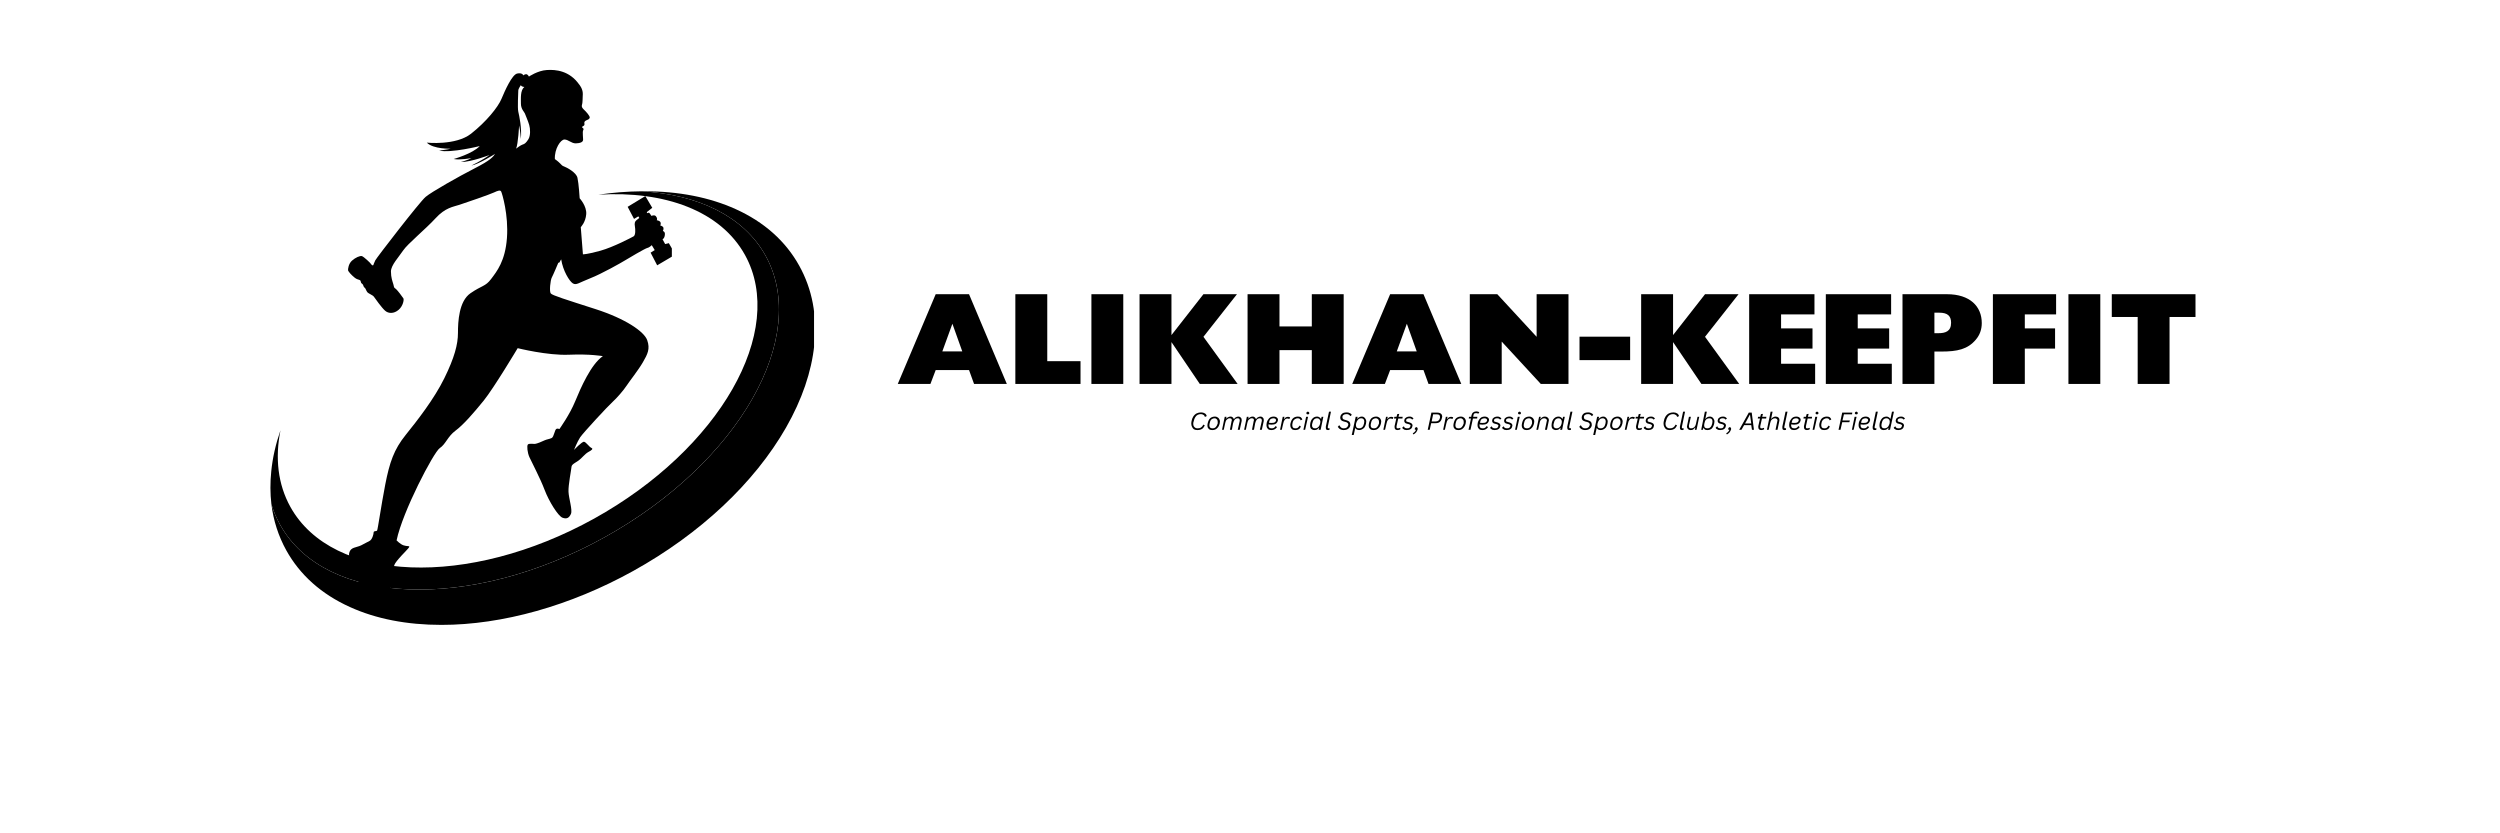 <svg xmlns="http://www.w3.org/2000/svg" xmlns:xlink="http://www.w3.org/1999/xlink" width="180" viewBox="0 0 135.12 53.04" height="60" preserveAspectRatio="xMidYMid meet"><defs><clipPath id="1194a08ce7"><path d="M 10.137 4.422 L 30.762 4.422 L 30.762 39.043 L 10.137 39.043 Z M 10.137 4.422 "></path></clipPath><clipPath id="cdb6ecdc52"><path d="M 5.188 12.129 L 39.812 12.129 L 39.812 40 L 5.188 40 Z M 5.188 12.129 "></path></clipPath><clipPath id="af84bb69b1"><path d="M 5.188 12.129 L 38 12.129 L 38 38 L 5.188 38 Z M 5.188 12.129 "></path></clipPath><clipPath id="e5533789cc"><path d="M 0.473 1 L 2 1 L 2 3 L 0.473 3 Z M 0.473 1 "></path></clipPath><clipPath id="49b63d2451"><path d="M 45 1 L 46.676 1 L 46.676 3 L 45 3 Z M 45 1 "></path></clipPath><clipPath id="314585945e"><rect x="0" width="47" y="0" height="4"></rect></clipPath><clipPath id="d7c7833b96"><path d="M 1 0.152 L 9 0.152 L 9 7 L 1 7 Z M 1 0.152 "></path></clipPath><clipPath id="1d70db1ddd"><path d="M 8 0.152 L 13 0.152 L 13 7 L 8 7 Z M 8 0.152 "></path></clipPath><clipPath id="248ae4f1d0"><path d="M 13 0.152 L 16 0.152 L 16 7 L 13 7 Z M 13 0.152 "></path></clipPath><clipPath id="c01e5a0065"><path d="M 16 0.152 L 23 0.152 L 23 7 L 16 7 Z M 16 0.152 "></path></clipPath><clipPath id="5c0c775cd4"><path d="M 23 0.152 L 30 0.152 L 30 7 L 23 7 Z M 23 0.152 "></path></clipPath><clipPath id="9c212f44ad"><path d="M 30 0.152 L 38 0.152 L 38 7 L 30 7 Z M 30 0.152 "></path></clipPath><clipPath id="3448a6a9be"><path d="M 37 0.152 L 44 0.152 L 44 7 L 37 7 Z M 37 0.152 "></path></clipPath><clipPath id="dfb87773c8"><path d="M 48 0.152 L 55 0.152 L 55 7 L 48 7 Z M 48 0.152 "></path></clipPath><clipPath id="3f09397606"><path d="M 55 0.152 L 60 0.152 L 60 7 L 55 7 Z M 55 0.152 "></path></clipPath><clipPath id="20a8188aee"><path d="M 60 0.152 L 65 0.152 L 65 7 L 60 7 Z M 60 0.152 "></path></clipPath><clipPath id="a2f68e5dcd"><path d="M 65 0.152 L 71 0.152 L 71 7 L 65 7 Z M 65 0.152 "></path></clipPath><clipPath id="6f6a29d7d8"><path d="M 70 0.152 L 75 0.152 L 75 7 L 70 7 Z M 70 0.152 "></path></clipPath><clipPath id="6ffc102f78"><path d="M 75 0.152 L 78 0.152 L 78 7 L 75 7 Z M 75 0.152 "></path></clipPath><clipPath id="14124c57e0"><path d="M 78 0.152 L 84 0.152 L 84 7 L 78 7 Z M 78 0.152 "></path></clipPath><clipPath id="80907c33a1"><rect x="0" width="85" y="0" height="10"></rect></clipPath></defs><g id="53a2ebaef8"><g clip-rule="nonzero" clip-path="url(#1194a08ce7)"><path style=" stroke:none;fill-rule:evenodd;fill:#000000;fill-opacity:1;" d="M 24.859 5.371 C 24.859 5.371 25.102 5.641 25.094 5.984 C 25.082 6.328 25.078 6.523 25.055 6.617 C 25.027 6.711 24.988 6.809 25.152 6.965 C 25.316 7.117 25.559 7.391 25.535 7.492 C 25.512 7.59 25.41 7.621 25.309 7.664 C 25.203 7.711 25.191 7.781 25.191 7.82 C 25.191 7.859 25.254 7.996 25.074 8.039 L 25.055 8.129 C 25.055 8.129 25.168 8.164 25.137 8.246 C 25.109 8.332 25.094 8.328 25.094 8.406 C 25.094 8.488 25.098 8.691 25.113 8.871 C 25.129 9.051 24.918 9.117 24.645 9.125 C 24.371 9.129 24.172 8.883 23.93 8.879 C 23.684 8.875 23.285 9.469 23.316 10.125 C 23.316 10.125 23.527 10.273 23.645 10.398 C 23.766 10.52 23.77 10.547 23.918 10.602 C 24.066 10.656 24.676 10.969 24.754 11.316 C 24.836 11.664 24.895 12.621 24.895 12.621 C 24.895 12.621 25.352 13.113 25.312 13.633 C 25.273 14.148 24.965 14.457 24.965 14.457 L 25.102 16.188 C 25.102 16.188 25.402 16.188 26.219 15.957 C 27.035 15.73 28.199 15.117 28.328 15.043 C 28.457 14.969 28.445 14.602 28.41 14.406 C 28.375 14.215 28.406 14.094 28.504 14.02 C 28.605 13.945 28.691 13.871 28.691 13.871 L 28.629 13.77 L 28.355 13.934 L 27.949 13.164 L 29.074 12.48 L 29.516 13.227 L 29.168 13.5 L 29.188 13.57 C 29.188 13.57 29.285 13.512 29.328 13.551 C 29.367 13.59 29.461 13.742 29.461 13.742 C 29.461 13.742 29.645 13.656 29.738 13.754 C 29.836 13.855 29.836 13.98 29.801 14.016 C 29.801 14.016 29.969 14.039 30.027 14.129 C 30.09 14.219 30.027 14.352 30.027 14.352 C 30.027 14.352 30.191 14.387 30.223 14.488 C 30.254 14.586 30.191 14.699 30.191 14.699 C 30.191 14.699 30.305 14.742 30.316 14.84 C 30.328 14.941 30.305 15.07 30.258 15.145 C 30.207 15.219 30.168 15.227 30.168 15.227 L 30.336 15.535 L 30.57 15.477 L 30.988 16.203 L 29.828 16.887 L 29.41 16.082 L 29.672 15.918 L 29.484 15.605 C 29.484 15.605 29.316 15.766 29.203 15.781 C 29.086 15.797 27.965 16.457 27.766 16.582 C 27.566 16.707 26.309 17.422 25.57 17.711 C 24.836 18 24.684 18.168 24.465 18.039 C 24.246 17.91 23.828 17.234 23.719 16.508 C 23.719 16.508 23.637 16.633 23.621 16.68 C 23.605 16.73 23.535 16.723 23.535 16.723 C 23.535 16.723 23.211 17.5 23.121 17.664 C 23.031 17.828 22.953 18.551 23.055 18.676 C 23.152 18.801 23.98 19.055 25.898 19.672 C 27.82 20.289 29.008 21.109 29.195 21.656 C 29.387 22.203 29.223 22.531 28.922 23.051 C 28.625 23.566 28.066 24.262 27.879 24.551 C 27.691 24.84 27.25 25.348 26.984 25.586 C 26.715 25.824 25.113 27.551 24.922 27.84 C 24.734 28.129 24.535 28.637 24.535 28.637 C 24.535 28.637 25.043 28.098 25.172 28.117 C 25.301 28.137 25.5 28.445 25.641 28.508 C 25.777 28.566 25.66 28.656 25.441 28.773 C 25.223 28.895 25.023 29.172 24.824 29.312 C 24.625 29.453 24.387 29.551 24.375 29.711 C 24.367 29.871 24.164 30.875 24.184 31.301 C 24.203 31.73 24.449 32.457 24.34 32.707 C 24.23 32.953 24.082 33.055 23.805 32.953 C 23.527 32.855 22.938 31.91 22.66 31.172 C 22.383 30.438 21.824 29.383 21.695 29.094 C 21.566 28.805 21.527 28.387 21.594 28.297 C 21.664 28.207 21.926 28.262 22.047 28.254 C 22.172 28.242 22.52 28.098 22.66 28.027 C 22.801 27.961 22.965 27.949 23.113 27.879 C 23.262 27.809 23.301 27.336 23.422 27.293 C 23.539 27.246 23.586 27.336 23.617 27.293 C 23.645 27.246 24.262 26.391 24.609 25.543 C 24.957 24.699 25.613 23.184 26.371 22.668 C 26.371 22.668 25.574 22.52 24.211 22.578 C 22.848 22.637 20.949 22.16 20.949 22.16 C 20.949 22.16 19.43 24.703 18.785 25.5 C 18.137 26.297 17.5 27.031 16.992 27.41 C 16.484 27.789 16.375 28.266 15.988 28.523 C 15.602 28.781 13.621 32.562 13.242 34.395 C 13.242 34.395 13.48 34.645 13.691 34.711 C 13.898 34.781 14.051 34.734 14.051 34.801 C 14.051 34.871 13.57 35.328 13.391 35.547 C 13.215 35.766 13.062 35.887 13.043 36.266 C 13.023 36.645 12.746 37.688 12.746 37.926 C 12.746 38.164 12.953 38.91 12.797 39.07 C 12.637 39.23 12.547 39.25 12.277 39.152 C 12.008 39.051 11.242 38.426 11.043 37.984 C 10.844 37.547 10.836 36.773 10.707 36.523 C 10.578 36.273 10.137 35.57 10.227 35.191 C 10.316 34.812 10.676 34.863 10.984 34.711 C 11.293 34.562 11.332 34.516 11.512 34.434 C 11.691 34.355 11.781 33.996 11.781 33.887 C 11.781 33.777 11.949 33.828 12 33.77 C 12.047 33.707 12.246 32.262 12.52 30.844 C 12.797 29.426 13.074 28.609 13.82 27.684 C 14.566 26.758 15.629 25.398 16.277 24.082 C 16.926 22.762 17.148 21.918 17.148 21.195 C 17.148 20.473 17.207 19.172 17.945 18.664 C 18.68 18.156 18.891 18.246 19.258 17.758 C 19.625 17.27 20.156 16.621 20.266 15.148 C 20.375 13.676 19.957 12.301 19.898 12.191 C 19.84 12.082 19.691 12.133 19.441 12.25 C 19.191 12.371 17.641 12.906 17.242 13.035 C 16.844 13.168 16.348 13.207 15.719 13.895 C 15.094 14.578 13.938 15.523 13.66 15.941 C 13.383 16.359 12.883 16.879 12.883 17.277 C 12.883 17.676 12.984 17.914 13.035 18.09 C 13.082 18.27 13.062 18.301 13.172 18.371 C 13.281 18.441 13.633 18.918 13.676 18.992 C 13.723 19.066 13.66 19.477 13.367 19.723 C 13.074 19.973 12.727 19.969 12.512 19.777 C 12.297 19.59 11.887 19.012 11.805 18.895 C 11.727 18.773 11.457 18.699 11.371 18.586 C 11.289 18.469 11.27 18.344 11.203 18.305 C 11.141 18.266 11.148 18.215 11.105 18.125 C 11.059 18.035 10.98 18.066 10.961 17.918 C 10.941 17.77 10.797 17.848 10.578 17.676 C 10.359 17.5 10.16 17.277 10.152 17.195 C 10.148 17.117 10.18 16.789 10.402 16.59 C 10.625 16.391 10.914 16.266 11.035 16.301 C 11.152 16.336 11.582 16.738 11.625 16.816 C 11.672 16.898 11.746 16.906 11.762 16.871 C 11.777 16.84 11.809 16.723 11.887 16.57 C 11.961 16.414 14.711 12.848 15.09 12.531 C 15.469 12.211 17.188 11.238 18.203 10.719 C 19.219 10.203 19.383 9.984 19.512 9.793 C 19.512 9.793 18.477 10.449 18 10.539 C 18 10.539 18.656 10.23 19.164 9.863 C 19.164 9.863 17.98 10.32 17.332 10.312 C 17.332 10.312 17.789 10.191 18.008 10.062 C 18.008 10.062 17.254 10.203 16.875 10.121 C 16.875 10.121 18.078 9.785 18.535 9.297 C 18.535 9.297 16.715 9.754 15.949 9.586 C 15.949 9.586 16.469 9.523 16.695 9.465 C 16.695 9.465 15.59 9.504 15.164 9.078 C 15.164 9.078 17.004 9.277 17.98 8.512 C 18.953 7.746 19.699 6.82 19.918 6.293 C 20.137 5.766 20.59 4.75 20.918 4.68 C 21.246 4.609 21.316 4.801 21.316 4.801 C 21.316 4.801 21.383 4.719 21.492 4.723 C 21.602 4.73 21.664 4.875 21.664 4.875 C 21.664 4.875 22.223 4.492 22.801 4.457 C 23.375 4.418 24.242 4.5 24.859 5.371 Z M 21.375 5.535 C 21.375 5.535 21.172 5.527 21.156 5.414 C 21.156 5.414 20.988 5.645 20.988 5.762 C 20.988 5.883 20.93 6.863 20.988 7.109 C 21.047 7.359 21.227 8.176 21.148 8.852 C 21.148 8.852 21.117 8.316 21.039 7.988 C 21.039 7.988 20.98 9.172 20.848 9.461 C 20.848 9.461 21.148 9.23 21.266 9.199 C 21.387 9.172 21.496 9.082 21.637 8.852 C 21.773 8.625 21.754 8.195 21.684 7.957 C 21.617 7.719 21.438 7.309 21.406 7.219 C 21.375 7.133 21.156 6.941 21.156 6.605 C 21.156 6.266 21.109 5.746 21.375 5.535 Z M 21.375 5.535 "></path></g><g clip-rule="nonzero" clip-path="url(#cdb6ecdc52)"><path style=" stroke:none;fill-rule:nonzero;fill:#000000;fill-opacity:1;" d="M 5.273 32.086 C 5.402 33.133 5.719 34.117 6.219 35.023 C 7.094 36.598 8.453 37.812 10.266 38.633 C 11.93 39.391 13.895 39.773 16.098 39.773 C 19.977 39.773 24.309 38.555 28.297 36.344 C 32.555 33.984 36.012 30.742 38.031 27.211 C 39.047 25.43 39.652 23.664 39.828 21.957 C 40.02 20.105 39.699 18.41 38.875 16.922 C 38.004 15.348 36.641 14.133 34.828 13.312 C 33.164 12.559 31.203 12.172 28.996 12.172 C 28.945 12.172 28.895 12.172 28.84 12.176 C 32.434 12.383 35.332 13.758 36.727 16.273 C 39.594 21.445 35 29.473 26.469 34.203 C 17.938 38.93 8.695 38.57 5.828 33.398 C 5.594 32.98 5.41 32.539 5.273 32.086 Z M 5.273 32.086 "></path></g><g clip-rule="nonzero" clip-path="url(#af84bb69b1)"><path style=" stroke:none;fill-rule:nonzero;fill:#000000;fill-opacity:1;" d="M 5.273 32.086 C 5.41 32.539 5.594 32.98 5.828 33.398 C 8.695 38.57 17.934 38.93 26.469 34.203 C 35 29.473 39.594 21.445 36.727 16.273 C 35.332 13.758 32.434 12.383 28.84 12.176 C 27.941 12.184 27.02 12.254 26.086 12.391 C 30.332 12.133 33.863 13.43 35.414 16.223 C 38.098 21.066 33.797 28.582 25.809 33.012 C 17.816 37.438 9.164 37.102 6.48 32.258 C 5.684 30.82 5.5 29.148 5.852 27.387 C 5.547 28.266 5.352 29.133 5.266 29.988 C 5.191 30.711 5.195 31.414 5.273 32.086 Z M 5.273 32.086 "></path></g><g transform="matrix(1,0,0,1,63,25)"><g clip-path="url(#314585945e)"><g clip-rule="nonzero" clip-path="url(#e5533789cc)"><g style="fill:#000000;fill-opacity:1;"><g transform="translate(0.698, 2.357)"><path style="stroke:none" d="M 0.516 0.016 C 0.43 0.016 0.359 0 0.297 -0.031 C 0.242 -0.07 0.203 -0.125 0.172 -0.188 C 0.141 -0.25 0.125 -0.316 0.125 -0.391 C 0.125 -0.441 0.129 -0.492 0.141 -0.547 C 0.16 -0.66 0.195 -0.758 0.25 -0.844 C 0.312 -0.938 0.383 -1.004 0.469 -1.047 C 0.551 -1.086 0.645 -1.109 0.75 -1.109 C 0.844 -1.109 0.922 -1.086 0.984 -1.047 C 1.047 -1.016 1.086 -0.957 1.109 -0.875 L 1.016 -0.828 L 0.984 -0.828 C 0.973 -0.891 0.941 -0.93 0.891 -0.953 C 0.848 -0.984 0.797 -1 0.734 -1 C 0.66 -1 0.594 -0.984 0.531 -0.953 C 0.469 -0.922 0.414 -0.867 0.375 -0.797 C 0.332 -0.734 0.301 -0.648 0.281 -0.547 C 0.258 -0.492 0.25 -0.441 0.25 -0.391 C 0.25 -0.297 0.273 -0.223 0.328 -0.172 C 0.379 -0.117 0.445 -0.094 0.531 -0.094 C 0.613 -0.094 0.68 -0.109 0.734 -0.141 C 0.797 -0.18 0.848 -0.242 0.891 -0.328 L 0.906 -0.328 L 0.984 -0.281 C 0.953 -0.219 0.914 -0.16 0.875 -0.109 C 0.832 -0.066 0.781 -0.035 0.719 -0.016 C 0.664 0.004 0.598 0.016 0.516 0.016 Z M 0.516 0.016 "></path></g></g></g><g style="fill:#000000;fill-opacity:1;"><g transform="translate(1.771, 2.357)"><path style="stroke:none" d="M 0.391 0.016 C 0.328 0.016 0.27 0.004 0.219 -0.016 C 0.176 -0.047 0.141 -0.082 0.109 -0.125 C 0.086 -0.176 0.078 -0.234 0.078 -0.297 C 0.078 -0.328 0.082 -0.363 0.094 -0.406 C 0.125 -0.551 0.176 -0.66 0.25 -0.734 C 0.332 -0.805 0.438 -0.844 0.562 -0.844 C 0.625 -0.844 0.676 -0.828 0.719 -0.797 C 0.77 -0.773 0.805 -0.738 0.828 -0.688 C 0.859 -0.645 0.875 -0.594 0.875 -0.531 C 0.875 -0.488 0.867 -0.445 0.859 -0.406 C 0.828 -0.27 0.77 -0.164 0.688 -0.094 C 0.613 -0.02 0.516 0.016 0.391 0.016 Z M 0.406 -0.094 C 0.488 -0.094 0.555 -0.117 0.609 -0.172 C 0.66 -0.223 0.703 -0.301 0.734 -0.406 C 0.734 -0.445 0.734 -0.484 0.734 -0.516 C 0.734 -0.586 0.711 -0.641 0.672 -0.672 C 0.641 -0.711 0.598 -0.734 0.547 -0.734 C 0.461 -0.734 0.391 -0.707 0.328 -0.656 C 0.273 -0.602 0.238 -0.52 0.219 -0.406 C 0.207 -0.363 0.203 -0.328 0.203 -0.297 C 0.203 -0.234 0.219 -0.18 0.25 -0.141 C 0.289 -0.109 0.344 -0.094 0.406 -0.094 Z M 0.406 -0.094 "></path></g></g><g style="fill:#000000;fill-opacity:1;"><g transform="translate(2.718, 2.357)"><path style="stroke:none" d="M 0.062 0 L 0.234 -0.828 L 0.344 -0.828 L 0.328 -0.703 C 0.359 -0.742 0.395 -0.773 0.438 -0.797 C 0.488 -0.828 0.547 -0.844 0.609 -0.844 C 0.66 -0.844 0.703 -0.828 0.734 -0.797 C 0.766 -0.773 0.789 -0.738 0.812 -0.688 L 0.828 -0.688 C 0.859 -0.738 0.895 -0.773 0.938 -0.797 C 0.988 -0.828 1.047 -0.844 1.109 -0.844 C 1.172 -0.844 1.219 -0.82 1.25 -0.781 C 1.289 -0.75 1.312 -0.703 1.312 -0.641 C 1.312 -0.617 1.312 -0.594 1.312 -0.562 L 1.188 0 L 1.062 0 L 1.188 -0.562 C 1.188 -0.582 1.188 -0.598 1.188 -0.609 C 1.188 -0.648 1.176 -0.68 1.156 -0.703 C 1.133 -0.723 1.102 -0.734 1.062 -0.734 C 0.988 -0.734 0.926 -0.707 0.875 -0.656 C 0.832 -0.613 0.797 -0.535 0.766 -0.422 L 0.688 0 L 0.562 0 L 0.672 -0.562 C 0.68 -0.582 0.688 -0.598 0.688 -0.609 C 0.688 -0.648 0.676 -0.68 0.656 -0.703 C 0.633 -0.723 0.598 -0.734 0.547 -0.734 C 0.484 -0.734 0.426 -0.707 0.375 -0.656 C 0.32 -0.613 0.285 -0.539 0.266 -0.438 L 0.172 0 Z M 0.062 0 "></path></g></g><g style="fill:#000000;fill-opacity:1;"><g transform="translate(4.124, 2.357)"><path style="stroke:none" d="M 0.062 0 L 0.234 -0.828 L 0.344 -0.828 L 0.328 -0.703 C 0.359 -0.742 0.395 -0.773 0.438 -0.797 C 0.488 -0.828 0.547 -0.844 0.609 -0.844 C 0.66 -0.844 0.703 -0.828 0.734 -0.797 C 0.766 -0.773 0.789 -0.738 0.812 -0.688 L 0.828 -0.688 C 0.859 -0.738 0.895 -0.773 0.938 -0.797 C 0.988 -0.828 1.047 -0.844 1.109 -0.844 C 1.172 -0.844 1.219 -0.82 1.25 -0.781 C 1.289 -0.75 1.312 -0.703 1.312 -0.641 C 1.312 -0.617 1.312 -0.594 1.312 -0.562 L 1.188 0 L 1.062 0 L 1.188 -0.562 C 1.188 -0.582 1.188 -0.598 1.188 -0.609 C 1.188 -0.648 1.176 -0.68 1.156 -0.703 C 1.133 -0.723 1.102 -0.734 1.062 -0.734 C 0.988 -0.734 0.926 -0.707 0.875 -0.656 C 0.832 -0.613 0.797 -0.535 0.766 -0.422 L 0.688 0 L 0.562 0 L 0.672 -0.562 C 0.68 -0.582 0.688 -0.598 0.688 -0.609 C 0.688 -0.648 0.676 -0.68 0.656 -0.703 C 0.633 -0.723 0.598 -0.734 0.547 -0.734 C 0.484 -0.734 0.426 -0.707 0.375 -0.656 C 0.32 -0.613 0.285 -0.539 0.266 -0.438 L 0.172 0 Z M 0.062 0 "></path></g></g><g style="fill:#000000;fill-opacity:1;"><g transform="translate(5.53, 2.357)"><path style="stroke:none" d="M 0.797 -0.578 C 0.785 -0.504 0.742 -0.441 0.672 -0.391 C 0.609 -0.348 0.516 -0.328 0.391 -0.328 C 0.336 -0.328 0.273 -0.332 0.203 -0.344 C 0.203 -0.332 0.203 -0.316 0.203 -0.297 C 0.203 -0.234 0.219 -0.18 0.25 -0.141 C 0.289 -0.109 0.344 -0.094 0.406 -0.094 C 0.469 -0.094 0.516 -0.102 0.547 -0.125 C 0.586 -0.145 0.625 -0.18 0.656 -0.234 L 0.672 -0.234 L 0.75 -0.172 C 0.707 -0.109 0.656 -0.062 0.594 -0.031 C 0.539 0 0.473 0.016 0.391 0.016 C 0.328 0.016 0.27 0.004 0.219 -0.016 C 0.176 -0.047 0.141 -0.086 0.109 -0.141 C 0.086 -0.191 0.078 -0.25 0.078 -0.312 C 0.078 -0.352 0.082 -0.398 0.094 -0.453 C 0.113 -0.535 0.145 -0.602 0.188 -0.656 C 0.227 -0.719 0.273 -0.766 0.328 -0.797 C 0.391 -0.828 0.457 -0.844 0.531 -0.844 C 0.594 -0.844 0.645 -0.832 0.688 -0.812 C 0.727 -0.789 0.758 -0.766 0.781 -0.734 C 0.801 -0.703 0.812 -0.664 0.812 -0.625 C 0.812 -0.602 0.805 -0.586 0.797 -0.578 Z M 0.516 -0.734 C 0.441 -0.734 0.379 -0.711 0.328 -0.672 C 0.285 -0.629 0.254 -0.555 0.234 -0.453 C 0.285 -0.441 0.336 -0.438 0.391 -0.438 C 0.484 -0.438 0.551 -0.445 0.594 -0.469 C 0.645 -0.5 0.676 -0.539 0.688 -0.594 C 0.688 -0.602 0.688 -0.609 0.688 -0.609 C 0.688 -0.648 0.672 -0.68 0.641 -0.703 C 0.609 -0.723 0.566 -0.734 0.516 -0.734 Z M 0.516 -0.734 "></path></g></g><g style="fill:#000000;fill-opacity:1;"><g transform="translate(6.41, 2.357)"><path style="stroke:none" d="M 0.062 0 L 0.234 -0.828 L 0.344 -0.828 L 0.312 -0.703 L 0.328 -0.688 C 0.359 -0.738 0.395 -0.773 0.438 -0.797 C 0.477 -0.816 0.523 -0.828 0.578 -0.828 C 0.609 -0.828 0.633 -0.82 0.656 -0.812 C 0.676 -0.812 0.691 -0.805 0.703 -0.797 L 0.656 -0.688 L 0.641 -0.688 C 0.609 -0.707 0.57 -0.719 0.531 -0.719 C 0.395 -0.719 0.305 -0.613 0.266 -0.406 L 0.172 0 Z M 0.062 0 "></path></g></g><g style="fill:#000000;fill-opacity:1;"><g transform="translate(7.047, 2.357)"><path style="stroke:none" d="M 0.391 0.016 C 0.328 0.016 0.27 0.004 0.219 -0.016 C 0.176 -0.047 0.141 -0.086 0.109 -0.141 C 0.086 -0.191 0.078 -0.25 0.078 -0.312 C 0.078 -0.352 0.082 -0.391 0.094 -0.422 C 0.125 -0.555 0.176 -0.66 0.25 -0.734 C 0.332 -0.805 0.438 -0.844 0.562 -0.844 C 0.645 -0.844 0.707 -0.828 0.75 -0.797 C 0.789 -0.766 0.82 -0.719 0.844 -0.656 L 0.75 -0.609 L 0.734 -0.609 C 0.723 -0.648 0.703 -0.68 0.672 -0.703 C 0.641 -0.723 0.598 -0.734 0.547 -0.734 C 0.492 -0.734 0.441 -0.719 0.391 -0.688 C 0.348 -0.664 0.312 -0.633 0.281 -0.594 C 0.25 -0.551 0.227 -0.492 0.219 -0.422 C 0.207 -0.379 0.203 -0.344 0.203 -0.312 C 0.203 -0.238 0.219 -0.18 0.25 -0.141 C 0.289 -0.109 0.344 -0.094 0.406 -0.094 C 0.457 -0.094 0.504 -0.102 0.547 -0.125 C 0.586 -0.156 0.629 -0.203 0.672 -0.266 L 0.688 -0.266 L 0.75 -0.203 C 0.719 -0.129 0.672 -0.07 0.609 -0.031 C 0.555 0 0.484 0.016 0.391 0.016 Z M 0.391 0.016 "></path></g></g><g style="fill:#000000;fill-opacity:1;"><g transform="translate(7.897, 2.357)"><path style="stroke:none" d="M 0.344 -0.984 C 0.32 -0.984 0.301 -0.988 0.281 -1 C 0.258 -1.02 0.25 -1.039 0.25 -1.062 C 0.25 -1.094 0.258 -1.113 0.281 -1.125 C 0.301 -1.145 0.32 -1.156 0.344 -1.156 C 0.375 -1.156 0.395 -1.145 0.406 -1.125 C 0.426 -1.113 0.438 -1.094 0.438 -1.062 C 0.438 -1.039 0.426 -1.02 0.406 -1 C 0.395 -0.988 0.375 -0.984 0.344 -0.984 Z M 0.062 0 L 0.234 -0.828 L 0.359 -0.828 L 0.172 0 Z M 0.062 0 "></path></g></g><g style="fill:#000000;fill-opacity:1;"><g transform="translate(8.306, 2.357)"><path style="stroke:none" d="M 0.344 0.016 C 0.301 0.016 0.258 0.004 0.219 -0.016 C 0.176 -0.035 0.141 -0.066 0.109 -0.109 C 0.086 -0.16 0.078 -0.223 0.078 -0.297 C 0.078 -0.336 0.082 -0.383 0.094 -0.438 C 0.125 -0.57 0.176 -0.672 0.25 -0.734 C 0.32 -0.805 0.414 -0.844 0.531 -0.844 C 0.582 -0.844 0.629 -0.828 0.672 -0.797 C 0.711 -0.773 0.742 -0.742 0.766 -0.703 L 0.781 -0.703 L 0.812 -0.828 L 0.922 -0.828 L 0.75 0 L 0.625 0 L 0.656 -0.125 L 0.641 -0.125 C 0.609 -0.082 0.566 -0.047 0.516 -0.016 C 0.473 0.004 0.414 0.016 0.344 0.016 Z M 0.391 -0.094 C 0.473 -0.094 0.539 -0.117 0.594 -0.172 C 0.656 -0.223 0.695 -0.301 0.719 -0.406 C 0.727 -0.445 0.734 -0.484 0.734 -0.516 C 0.734 -0.578 0.711 -0.629 0.672 -0.672 C 0.641 -0.711 0.594 -0.734 0.531 -0.734 C 0.363 -0.734 0.258 -0.625 0.219 -0.406 C 0.207 -0.375 0.203 -0.344 0.203 -0.312 C 0.203 -0.258 0.207 -0.219 0.219 -0.188 C 0.238 -0.156 0.266 -0.129 0.297 -0.109 C 0.328 -0.098 0.359 -0.094 0.391 -0.094 Z M 0.391 -0.094 "></path></g></g><g style="fill:#000000;fill-opacity:1;"><g transform="translate(9.292, 2.357)"><path style="stroke:none" d="M 0.234 0.016 C 0.191 0.016 0.156 0.004 0.125 -0.016 C 0.102 -0.047 0.094 -0.086 0.094 -0.141 C 0.094 -0.16 0.094 -0.18 0.094 -0.203 L 0.297 -1.156 L 0.422 -1.156 L 0.219 -0.188 C 0.219 -0.176 0.219 -0.164 0.219 -0.156 C 0.219 -0.133 0.223 -0.117 0.234 -0.109 C 0.242 -0.098 0.258 -0.094 0.281 -0.094 C 0.289 -0.094 0.305 -0.098 0.328 -0.109 L 0.328 0 C 0.305 0.008 0.273 0.016 0.234 0.016 Z M 0.234 0.016 "></path></g></g><g style="fill:#000000;fill-opacity:1;"><g transform="translate(9.74, 2.357)"><path style="stroke:none" d=""></path></g></g><g style="fill:#000000;fill-opacity:1;"><g transform="translate(10.116, 2.357)"><path style="stroke:none" d="M 0.391 0.016 C 0.336 0.016 0.285 0.004 0.234 -0.016 C 0.18 -0.035 0.141 -0.062 0.109 -0.094 C 0.078 -0.125 0.051 -0.156 0.031 -0.188 L 0.109 -0.281 L 0.141 -0.281 C 0.172 -0.219 0.207 -0.172 0.25 -0.141 C 0.289 -0.109 0.344 -0.094 0.406 -0.094 C 0.488 -0.094 0.551 -0.109 0.594 -0.141 C 0.645 -0.18 0.676 -0.227 0.688 -0.281 C 0.695 -0.289 0.703 -0.305 0.703 -0.328 C 0.703 -0.367 0.688 -0.406 0.656 -0.438 C 0.625 -0.469 0.582 -0.488 0.531 -0.5 L 0.406 -0.531 C 0.332 -0.551 0.273 -0.582 0.234 -0.625 C 0.203 -0.664 0.188 -0.719 0.188 -0.781 C 0.188 -0.812 0.191 -0.836 0.203 -0.859 C 0.211 -0.91 0.234 -0.953 0.266 -0.984 C 0.297 -1.023 0.336 -1.055 0.391 -1.078 C 0.453 -1.098 0.523 -1.109 0.609 -1.109 C 0.68 -1.109 0.742 -1.094 0.797 -1.062 C 0.859 -1.039 0.898 -1.004 0.922 -0.953 L 0.844 -0.875 L 0.828 -0.875 C 0.773 -0.957 0.695 -1 0.594 -1 C 0.508 -1 0.445 -0.984 0.406 -0.953 C 0.363 -0.93 0.336 -0.895 0.328 -0.844 C 0.328 -0.82 0.328 -0.805 0.328 -0.797 C 0.328 -0.711 0.375 -0.66 0.469 -0.641 L 0.578 -0.609 C 0.66 -0.586 0.723 -0.555 0.766 -0.516 C 0.805 -0.473 0.828 -0.414 0.828 -0.344 C 0.828 -0.32 0.828 -0.297 0.828 -0.266 C 0.805 -0.18 0.758 -0.113 0.688 -0.062 C 0.613 -0.008 0.516 0.016 0.391 0.016 Z M 0.391 0.016 "></path></g></g><g style="fill:#000000;fill-opacity:1;"><g transform="translate(11.053, 2.357)"><path style="stroke:none" d="M -0.016 0.328 L 0.234 -0.828 L 0.359 -0.828 L 0.328 -0.703 L 0.344 -0.703 C 0.375 -0.742 0.41 -0.773 0.453 -0.797 C 0.504 -0.828 0.562 -0.844 0.625 -0.844 C 0.688 -0.844 0.734 -0.828 0.766 -0.797 C 0.805 -0.773 0.836 -0.738 0.859 -0.688 C 0.891 -0.645 0.906 -0.594 0.906 -0.531 C 0.906 -0.488 0.898 -0.441 0.891 -0.391 C 0.867 -0.297 0.836 -0.219 0.797 -0.156 C 0.754 -0.102 0.703 -0.062 0.641 -0.031 C 0.586 0 0.523 0.016 0.453 0.016 C 0.398 0.016 0.352 0.004 0.312 -0.016 C 0.27 -0.035 0.238 -0.066 0.219 -0.109 L 0.203 -0.109 L 0.109 0.328 Z M 0.453 -0.094 C 0.617 -0.094 0.723 -0.195 0.766 -0.406 C 0.773 -0.457 0.781 -0.5 0.781 -0.531 C 0.781 -0.602 0.758 -0.656 0.719 -0.688 C 0.688 -0.719 0.645 -0.734 0.594 -0.734 C 0.539 -0.734 0.492 -0.723 0.453 -0.703 C 0.41 -0.68 0.375 -0.645 0.344 -0.594 C 0.312 -0.551 0.285 -0.492 0.266 -0.422 C 0.254 -0.379 0.25 -0.336 0.25 -0.297 C 0.25 -0.234 0.266 -0.18 0.297 -0.141 C 0.336 -0.109 0.391 -0.094 0.453 -0.094 Z M 0.453 -0.094 "></path></g></g><g style="fill:#000000;fill-opacity:1;"><g transform="translate(12.037, 2.357)"><path style="stroke:none" d="M 0.391 0.016 C 0.328 0.016 0.27 0.004 0.219 -0.016 C 0.176 -0.047 0.141 -0.082 0.109 -0.125 C 0.086 -0.176 0.078 -0.234 0.078 -0.297 C 0.078 -0.328 0.082 -0.363 0.094 -0.406 C 0.125 -0.551 0.176 -0.66 0.25 -0.734 C 0.332 -0.805 0.438 -0.844 0.562 -0.844 C 0.625 -0.844 0.676 -0.828 0.719 -0.797 C 0.77 -0.773 0.805 -0.738 0.828 -0.688 C 0.859 -0.645 0.875 -0.594 0.875 -0.531 C 0.875 -0.488 0.867 -0.445 0.859 -0.406 C 0.828 -0.27 0.77 -0.164 0.688 -0.094 C 0.613 -0.02 0.516 0.016 0.391 0.016 Z M 0.406 -0.094 C 0.488 -0.094 0.555 -0.117 0.609 -0.172 C 0.66 -0.223 0.703 -0.301 0.734 -0.406 C 0.734 -0.445 0.734 -0.484 0.734 -0.516 C 0.734 -0.586 0.711 -0.641 0.672 -0.672 C 0.641 -0.711 0.598 -0.734 0.547 -0.734 C 0.461 -0.734 0.391 -0.707 0.328 -0.656 C 0.273 -0.602 0.238 -0.52 0.219 -0.406 C 0.207 -0.363 0.203 -0.328 0.203 -0.297 C 0.203 -0.234 0.219 -0.18 0.25 -0.141 C 0.289 -0.109 0.344 -0.094 0.406 -0.094 Z M 0.406 -0.094 "></path></g></g><g style="fill:#000000;fill-opacity:1;"><g transform="translate(12.984, 2.357)"><path style="stroke:none" d="M 0.062 0 L 0.234 -0.828 L 0.344 -0.828 L 0.312 -0.703 L 0.328 -0.688 C 0.359 -0.738 0.395 -0.773 0.438 -0.797 C 0.477 -0.816 0.523 -0.828 0.578 -0.828 C 0.609 -0.828 0.633 -0.82 0.656 -0.812 C 0.676 -0.812 0.691 -0.805 0.703 -0.797 L 0.656 -0.688 L 0.641 -0.688 C 0.609 -0.707 0.57 -0.719 0.531 -0.719 C 0.395 -0.719 0.305 -0.613 0.266 -0.406 L 0.172 0 Z M 0.062 0 "></path></g></g><g style="fill:#000000;fill-opacity:1;"><g transform="translate(13.621, 2.357)"><path style="stroke:none" d="M 0.375 -0.719 L 0.266 -0.234 C 0.266 -0.211 0.266 -0.195 0.266 -0.188 C 0.266 -0.156 0.27 -0.129 0.281 -0.109 C 0.301 -0.098 0.328 -0.094 0.359 -0.094 C 0.398 -0.094 0.441 -0.102 0.484 -0.125 L 0.5 -0.125 L 0.516 -0.047 C 0.473 -0.004 0.41 0.016 0.328 0.016 C 0.266 0.016 0.219 0 0.188 -0.031 C 0.156 -0.062 0.141 -0.109 0.141 -0.172 C 0.141 -0.191 0.141 -0.211 0.141 -0.234 L 0.25 -0.719 L 0.109 -0.719 L 0.125 -0.828 L 0.266 -0.828 L 0.312 -1 L 0.438 -1.016 L 0.391 -0.828 L 0.656 -0.828 L 0.641 -0.719 Z M 0.375 -0.719 "></path></g></g><g style="fill:#000000;fill-opacity:1;"><g transform="translate(14.25, 2.357)"><path style="stroke:none" d="M 0.281 0.016 C 0.238 0.016 0.195 0.008 0.156 0 C 0.113 -0.02 0.078 -0.039 0.047 -0.062 C 0.023 -0.082 0.008 -0.109 0 -0.141 L 0.094 -0.219 L 0.109 -0.219 C 0.117 -0.176 0.141 -0.145 0.172 -0.125 C 0.211 -0.102 0.258 -0.094 0.312 -0.094 C 0.375 -0.094 0.422 -0.102 0.453 -0.125 C 0.492 -0.156 0.516 -0.191 0.516 -0.234 C 0.523 -0.234 0.531 -0.238 0.531 -0.25 C 0.531 -0.301 0.492 -0.336 0.422 -0.359 L 0.297 -0.391 C 0.242 -0.398 0.203 -0.422 0.172 -0.453 C 0.141 -0.492 0.125 -0.535 0.125 -0.578 C 0.125 -0.598 0.129 -0.617 0.141 -0.641 C 0.141 -0.68 0.156 -0.711 0.188 -0.734 C 0.219 -0.766 0.254 -0.789 0.297 -0.812 C 0.348 -0.832 0.406 -0.844 0.469 -0.844 C 0.531 -0.844 0.578 -0.832 0.609 -0.812 C 0.648 -0.789 0.688 -0.758 0.719 -0.719 L 0.641 -0.656 L 0.625 -0.656 C 0.602 -0.688 0.578 -0.707 0.547 -0.719 C 0.523 -0.727 0.488 -0.734 0.438 -0.734 C 0.383 -0.734 0.344 -0.723 0.312 -0.703 C 0.281 -0.691 0.258 -0.664 0.25 -0.625 C 0.25 -0.613 0.25 -0.602 0.25 -0.594 C 0.25 -0.57 0.254 -0.551 0.266 -0.531 C 0.285 -0.52 0.316 -0.508 0.359 -0.5 L 0.469 -0.469 C 0.531 -0.445 0.578 -0.422 0.609 -0.391 C 0.641 -0.359 0.656 -0.316 0.656 -0.266 C 0.656 -0.254 0.648 -0.238 0.641 -0.219 C 0.629 -0.145 0.594 -0.086 0.531 -0.047 C 0.469 -0.004 0.383 0.016 0.281 0.016 Z M 0.281 0.016 "></path></g></g><g style="fill:#000000;fill-opacity:1;"><g transform="translate(15.013, 2.357)"><path style="stroke:none" d="M -0.094 0.219 C -0.039 0.195 0 0.164 0.031 0.125 C 0.07 0.094 0.098 0.051 0.109 0 C 0.086 0 0.066 -0.004 0.047 -0.016 C 0.035 -0.023 0.031 -0.039 0.031 -0.062 C 0.031 -0.07 0.035 -0.082 0.047 -0.094 C 0.047 -0.113 0.055 -0.129 0.078 -0.141 C 0.098 -0.16 0.117 -0.172 0.141 -0.172 C 0.16 -0.172 0.176 -0.16 0.188 -0.141 C 0.207 -0.129 0.219 -0.109 0.219 -0.078 C 0.219 -0.055 0.219 -0.039 0.219 -0.031 C 0.195 0.039 0.164 0.102 0.125 0.156 C 0.082 0.207 0.023 0.254 -0.047 0.297 Z M -0.094 0.219 "></path></g></g><g style="fill:#000000;fill-opacity:1;"><g transform="translate(15.419, 2.357)"><path style="stroke:none" d=""></path></g></g><g style="fill:#000000;fill-opacity:1;"><g transform="translate(15.794, 2.357)"><path style="stroke:none" d="M 0.703 -1.094 C 0.766 -1.094 0.816 -1.082 0.859 -1.062 C 0.91 -1.039 0.945 -1.008 0.969 -0.969 C 0.988 -0.926 1 -0.879 1 -0.828 C 1 -0.805 0.992 -0.785 0.984 -0.766 C 0.961 -0.648 0.914 -0.562 0.844 -0.5 C 0.781 -0.445 0.688 -0.422 0.562 -0.422 L 0.297 -0.422 L 0.203 0 L 0.078 0 L 0.312 -1.094 Z M 0.859 -0.766 C 0.859 -0.785 0.859 -0.805 0.859 -0.828 C 0.859 -0.93 0.797 -0.984 0.672 -0.984 L 0.422 -0.984 L 0.328 -0.531 L 0.578 -0.531 C 0.734 -0.531 0.828 -0.609 0.859 -0.766 Z M 0.859 -0.766 "></path></g></g><g style="fill:#000000;fill-opacity:1;"><g transform="translate(16.791, 2.357)"><path style="stroke:none" d="M 0.062 0 L 0.234 -0.828 L 0.344 -0.828 L 0.312 -0.703 L 0.328 -0.688 C 0.359 -0.738 0.395 -0.773 0.438 -0.797 C 0.477 -0.816 0.523 -0.828 0.578 -0.828 C 0.609 -0.828 0.633 -0.82 0.656 -0.812 C 0.676 -0.812 0.691 -0.805 0.703 -0.797 L 0.656 -0.688 L 0.641 -0.688 C 0.609 -0.707 0.57 -0.719 0.531 -0.719 C 0.395 -0.719 0.305 -0.613 0.266 -0.406 L 0.172 0 Z M 0.062 0 "></path></g></g><g style="fill:#000000;fill-opacity:1;"><g transform="translate(17.428, 2.357)"><path style="stroke:none" d="M 0.391 0.016 C 0.328 0.016 0.27 0.004 0.219 -0.016 C 0.176 -0.047 0.141 -0.082 0.109 -0.125 C 0.086 -0.176 0.078 -0.234 0.078 -0.297 C 0.078 -0.328 0.082 -0.363 0.094 -0.406 C 0.125 -0.551 0.176 -0.66 0.25 -0.734 C 0.332 -0.805 0.438 -0.844 0.562 -0.844 C 0.625 -0.844 0.676 -0.828 0.719 -0.797 C 0.77 -0.773 0.805 -0.738 0.828 -0.688 C 0.859 -0.645 0.875 -0.594 0.875 -0.531 C 0.875 -0.488 0.867 -0.445 0.859 -0.406 C 0.828 -0.27 0.77 -0.164 0.688 -0.094 C 0.613 -0.02 0.516 0.016 0.391 0.016 Z M 0.406 -0.094 C 0.488 -0.094 0.555 -0.117 0.609 -0.172 C 0.66 -0.223 0.703 -0.301 0.734 -0.406 C 0.734 -0.445 0.734 -0.484 0.734 -0.516 C 0.734 -0.586 0.711 -0.641 0.672 -0.672 C 0.641 -0.711 0.598 -0.734 0.547 -0.734 C 0.461 -0.734 0.391 -0.707 0.328 -0.656 C 0.273 -0.602 0.238 -0.52 0.219 -0.406 C 0.207 -0.363 0.203 -0.328 0.203 -0.297 C 0.203 -0.234 0.219 -0.18 0.25 -0.141 C 0.289 -0.109 0.344 -0.094 0.406 -0.094 Z M 0.406 -0.094 "></path></g></g><g style="fill:#000000;fill-opacity:1;"><g transform="translate(18.375, 2.357)"><path style="stroke:none" d="M 0.094 0 L 0.25 -0.719 L 0.109 -0.719 L 0.125 -0.828 L 0.266 -0.828 C 0.266 -0.859 0.27 -0.891 0.281 -0.922 C 0.301 -1.004 0.336 -1.066 0.391 -1.109 C 0.441 -1.148 0.508 -1.172 0.594 -1.172 C 0.633 -1.172 0.672 -1.164 0.703 -1.156 C 0.734 -1.145 0.758 -1.129 0.781 -1.109 L 0.719 -1.031 L 0.703 -1.031 C 0.672 -1.051 0.629 -1.062 0.578 -1.062 C 0.523 -1.062 0.484 -1.051 0.453 -1.031 C 0.43 -1.008 0.414 -0.973 0.406 -0.922 C 0.395 -0.891 0.391 -0.859 0.391 -0.828 L 0.656 -0.828 L 0.641 -0.719 L 0.375 -0.719 L 0.219 0 Z M 0.094 0 "></path></g></g><g style="fill:#000000;fill-opacity:1;"><g transform="translate(18.963, 2.357)"><path style="stroke:none" d="M 0.797 -0.578 C 0.785 -0.504 0.742 -0.441 0.672 -0.391 C 0.609 -0.348 0.516 -0.328 0.391 -0.328 C 0.336 -0.328 0.273 -0.332 0.203 -0.344 C 0.203 -0.332 0.203 -0.316 0.203 -0.297 C 0.203 -0.234 0.219 -0.18 0.25 -0.141 C 0.289 -0.109 0.344 -0.094 0.406 -0.094 C 0.469 -0.094 0.516 -0.102 0.547 -0.125 C 0.586 -0.145 0.625 -0.18 0.656 -0.234 L 0.672 -0.234 L 0.75 -0.172 C 0.707 -0.109 0.656 -0.062 0.594 -0.031 C 0.539 0 0.473 0.016 0.391 0.016 C 0.328 0.016 0.27 0.004 0.219 -0.016 C 0.176 -0.047 0.141 -0.086 0.109 -0.141 C 0.086 -0.191 0.078 -0.25 0.078 -0.312 C 0.078 -0.352 0.082 -0.398 0.094 -0.453 C 0.113 -0.535 0.145 -0.602 0.188 -0.656 C 0.227 -0.719 0.273 -0.766 0.328 -0.797 C 0.391 -0.828 0.457 -0.844 0.531 -0.844 C 0.594 -0.844 0.645 -0.832 0.688 -0.812 C 0.727 -0.789 0.758 -0.766 0.781 -0.734 C 0.801 -0.703 0.812 -0.664 0.812 -0.625 C 0.812 -0.602 0.805 -0.586 0.797 -0.578 Z M 0.516 -0.734 C 0.441 -0.734 0.379 -0.711 0.328 -0.672 C 0.285 -0.629 0.254 -0.555 0.234 -0.453 C 0.285 -0.441 0.336 -0.438 0.391 -0.438 C 0.484 -0.438 0.551 -0.445 0.594 -0.469 C 0.645 -0.5 0.676 -0.539 0.688 -0.594 C 0.688 -0.602 0.688 -0.609 0.688 -0.609 C 0.688 -0.648 0.672 -0.68 0.641 -0.703 C 0.609 -0.723 0.566 -0.734 0.516 -0.734 Z M 0.516 -0.734 "></path></g></g><g style="fill:#000000;fill-opacity:1;"><g transform="translate(19.843, 2.357)"><path style="stroke:none" d="M 0.281 0.016 C 0.238 0.016 0.195 0.008 0.156 0 C 0.113 -0.02 0.078 -0.039 0.047 -0.062 C 0.023 -0.082 0.008 -0.109 0 -0.141 L 0.094 -0.219 L 0.109 -0.219 C 0.117 -0.176 0.141 -0.145 0.172 -0.125 C 0.211 -0.102 0.258 -0.094 0.312 -0.094 C 0.375 -0.094 0.422 -0.102 0.453 -0.125 C 0.492 -0.156 0.516 -0.191 0.516 -0.234 C 0.523 -0.234 0.531 -0.238 0.531 -0.25 C 0.531 -0.301 0.492 -0.336 0.422 -0.359 L 0.297 -0.391 C 0.242 -0.398 0.203 -0.422 0.172 -0.453 C 0.141 -0.492 0.125 -0.535 0.125 -0.578 C 0.125 -0.598 0.129 -0.617 0.141 -0.641 C 0.141 -0.68 0.156 -0.711 0.188 -0.734 C 0.219 -0.766 0.254 -0.789 0.297 -0.812 C 0.348 -0.832 0.406 -0.844 0.469 -0.844 C 0.531 -0.844 0.578 -0.832 0.609 -0.812 C 0.648 -0.789 0.688 -0.758 0.719 -0.719 L 0.641 -0.656 L 0.625 -0.656 C 0.602 -0.688 0.578 -0.707 0.547 -0.719 C 0.523 -0.727 0.488 -0.734 0.438 -0.734 C 0.383 -0.734 0.344 -0.723 0.312 -0.703 C 0.281 -0.691 0.258 -0.664 0.25 -0.625 C 0.25 -0.613 0.25 -0.602 0.25 -0.594 C 0.25 -0.57 0.254 -0.551 0.266 -0.531 C 0.285 -0.52 0.316 -0.508 0.359 -0.5 L 0.469 -0.469 C 0.531 -0.445 0.578 -0.422 0.609 -0.391 C 0.641 -0.359 0.656 -0.316 0.656 -0.266 C 0.656 -0.254 0.648 -0.238 0.641 -0.219 C 0.629 -0.145 0.594 -0.086 0.531 -0.047 C 0.469 -0.004 0.383 0.016 0.281 0.016 Z M 0.281 0.016 "></path></g></g><g style="fill:#000000;fill-opacity:1;"><g transform="translate(20.606, 2.357)"><path style="stroke:none" d="M 0.281 0.016 C 0.238 0.016 0.195 0.008 0.156 0 C 0.113 -0.02 0.078 -0.039 0.047 -0.062 C 0.023 -0.082 0.008 -0.109 0 -0.141 L 0.094 -0.219 L 0.109 -0.219 C 0.117 -0.176 0.141 -0.145 0.172 -0.125 C 0.211 -0.102 0.258 -0.094 0.312 -0.094 C 0.375 -0.094 0.422 -0.102 0.453 -0.125 C 0.492 -0.156 0.516 -0.191 0.516 -0.234 C 0.523 -0.234 0.531 -0.238 0.531 -0.25 C 0.531 -0.301 0.492 -0.336 0.422 -0.359 L 0.297 -0.391 C 0.242 -0.398 0.203 -0.422 0.172 -0.453 C 0.141 -0.492 0.125 -0.535 0.125 -0.578 C 0.125 -0.598 0.129 -0.617 0.141 -0.641 C 0.141 -0.68 0.156 -0.711 0.188 -0.734 C 0.219 -0.766 0.254 -0.789 0.297 -0.812 C 0.348 -0.832 0.406 -0.844 0.469 -0.844 C 0.531 -0.844 0.578 -0.832 0.609 -0.812 C 0.648 -0.789 0.688 -0.758 0.719 -0.719 L 0.641 -0.656 L 0.625 -0.656 C 0.602 -0.688 0.578 -0.707 0.547 -0.719 C 0.523 -0.727 0.488 -0.734 0.438 -0.734 C 0.383 -0.734 0.344 -0.723 0.312 -0.703 C 0.281 -0.691 0.258 -0.664 0.25 -0.625 C 0.25 -0.613 0.25 -0.602 0.25 -0.594 C 0.25 -0.57 0.254 -0.551 0.266 -0.531 C 0.285 -0.52 0.316 -0.508 0.359 -0.5 L 0.469 -0.469 C 0.531 -0.445 0.578 -0.422 0.609 -0.391 C 0.641 -0.359 0.656 -0.316 0.656 -0.266 C 0.656 -0.254 0.648 -0.238 0.641 -0.219 C 0.629 -0.145 0.594 -0.086 0.531 -0.047 C 0.469 -0.004 0.383 0.016 0.281 0.016 Z M 0.281 0.016 "></path></g></g><g style="fill:#000000;fill-opacity:1;"><g transform="translate(21.369, 2.357)"><path style="stroke:none" d="M 0.344 -0.984 C 0.32 -0.984 0.301 -0.988 0.281 -1 C 0.258 -1.02 0.25 -1.039 0.25 -1.062 C 0.25 -1.094 0.258 -1.113 0.281 -1.125 C 0.301 -1.145 0.32 -1.156 0.344 -1.156 C 0.375 -1.156 0.395 -1.145 0.406 -1.125 C 0.426 -1.113 0.438 -1.094 0.438 -1.062 C 0.438 -1.039 0.426 -1.02 0.406 -1 C 0.395 -0.988 0.375 -0.984 0.344 -0.984 Z M 0.062 0 L 0.234 -0.828 L 0.359 -0.828 L 0.172 0 Z M 0.062 0 "></path></g></g><g style="fill:#000000;fill-opacity:1;"><g transform="translate(21.778, 2.357)"><path style="stroke:none" d="M 0.391 0.016 C 0.328 0.016 0.27 0.004 0.219 -0.016 C 0.176 -0.047 0.141 -0.082 0.109 -0.125 C 0.086 -0.176 0.078 -0.234 0.078 -0.297 C 0.078 -0.328 0.082 -0.363 0.094 -0.406 C 0.125 -0.551 0.176 -0.66 0.25 -0.734 C 0.332 -0.805 0.438 -0.844 0.562 -0.844 C 0.625 -0.844 0.676 -0.828 0.719 -0.797 C 0.77 -0.773 0.805 -0.738 0.828 -0.688 C 0.859 -0.645 0.875 -0.594 0.875 -0.531 C 0.875 -0.488 0.867 -0.445 0.859 -0.406 C 0.828 -0.27 0.77 -0.164 0.688 -0.094 C 0.613 -0.02 0.516 0.016 0.391 0.016 Z M 0.406 -0.094 C 0.488 -0.094 0.555 -0.117 0.609 -0.172 C 0.66 -0.223 0.703 -0.301 0.734 -0.406 C 0.734 -0.445 0.734 -0.484 0.734 -0.516 C 0.734 -0.586 0.711 -0.641 0.672 -0.672 C 0.641 -0.711 0.598 -0.734 0.547 -0.734 C 0.461 -0.734 0.391 -0.707 0.328 -0.656 C 0.273 -0.602 0.238 -0.52 0.219 -0.406 C 0.207 -0.363 0.203 -0.328 0.203 -0.297 C 0.203 -0.234 0.219 -0.18 0.25 -0.141 C 0.289 -0.109 0.344 -0.094 0.406 -0.094 Z M 0.406 -0.094 "></path></g></g><g style="fill:#000000;fill-opacity:1;"><g transform="translate(22.725, 2.357)"><path style="stroke:none" d="M 0.062 0 L 0.234 -0.828 L 0.344 -0.828 L 0.312 -0.703 L 0.328 -0.688 C 0.391 -0.789 0.484 -0.844 0.609 -0.844 C 0.68 -0.844 0.738 -0.82 0.781 -0.781 C 0.832 -0.738 0.859 -0.68 0.859 -0.609 C 0.859 -0.586 0.852 -0.562 0.844 -0.531 L 0.734 0 L 0.609 0 L 0.719 -0.531 C 0.727 -0.551 0.734 -0.57 0.734 -0.594 C 0.734 -0.633 0.719 -0.664 0.688 -0.688 C 0.656 -0.719 0.613 -0.734 0.562 -0.734 C 0.488 -0.734 0.426 -0.707 0.375 -0.656 C 0.32 -0.613 0.285 -0.535 0.266 -0.422 L 0.172 0 Z M 0.062 0 "></path></g></g><g style="fill:#000000;fill-opacity:1;"><g transform="translate(23.675, 2.357)"><path style="stroke:none" d="M 0.344 0.016 C 0.301 0.016 0.258 0.004 0.219 -0.016 C 0.176 -0.035 0.141 -0.066 0.109 -0.109 C 0.086 -0.16 0.078 -0.223 0.078 -0.297 C 0.078 -0.336 0.082 -0.383 0.094 -0.438 C 0.125 -0.57 0.176 -0.672 0.25 -0.734 C 0.32 -0.805 0.414 -0.844 0.531 -0.844 C 0.582 -0.844 0.629 -0.828 0.672 -0.797 C 0.711 -0.773 0.742 -0.742 0.766 -0.703 L 0.781 -0.703 L 0.812 -0.828 L 0.922 -0.828 L 0.75 0 L 0.625 0 L 0.656 -0.125 L 0.641 -0.125 C 0.609 -0.082 0.566 -0.047 0.516 -0.016 C 0.473 0.004 0.414 0.016 0.344 0.016 Z M 0.391 -0.094 C 0.473 -0.094 0.539 -0.117 0.594 -0.172 C 0.656 -0.223 0.695 -0.301 0.719 -0.406 C 0.727 -0.445 0.734 -0.484 0.734 -0.516 C 0.734 -0.578 0.711 -0.629 0.672 -0.672 C 0.641 -0.711 0.594 -0.734 0.531 -0.734 C 0.363 -0.734 0.258 -0.625 0.219 -0.406 C 0.207 -0.375 0.203 -0.344 0.203 -0.312 C 0.203 -0.258 0.207 -0.219 0.219 -0.188 C 0.238 -0.156 0.266 -0.129 0.297 -0.109 C 0.328 -0.098 0.359 -0.094 0.391 -0.094 Z M 0.391 -0.094 "></path></g></g><g style="fill:#000000;fill-opacity:1;"><g transform="translate(24.66, 2.357)"><path style="stroke:none" d="M 0.234 0.016 C 0.191 0.016 0.156 0.004 0.125 -0.016 C 0.102 -0.047 0.094 -0.086 0.094 -0.141 C 0.094 -0.16 0.094 -0.18 0.094 -0.203 L 0.297 -1.156 L 0.422 -1.156 L 0.219 -0.188 C 0.219 -0.176 0.219 -0.164 0.219 -0.156 C 0.219 -0.133 0.223 -0.117 0.234 -0.109 C 0.242 -0.098 0.258 -0.094 0.281 -0.094 C 0.289 -0.094 0.305 -0.098 0.328 -0.109 L 0.328 0 C 0.305 0.008 0.273 0.016 0.234 0.016 Z M 0.234 0.016 "></path></g></g><g style="fill:#000000;fill-opacity:1;"><g transform="translate(25.108, 2.357)"><path style="stroke:none" d=""></path></g></g><g style="fill:#000000;fill-opacity:1;"><g transform="translate(25.484, 2.357)"><path style="stroke:none" d="M 0.391 0.016 C 0.336 0.016 0.285 0.004 0.234 -0.016 C 0.18 -0.035 0.141 -0.062 0.109 -0.094 C 0.078 -0.125 0.051 -0.156 0.031 -0.188 L 0.109 -0.281 L 0.141 -0.281 C 0.172 -0.219 0.207 -0.172 0.25 -0.141 C 0.289 -0.109 0.344 -0.094 0.406 -0.094 C 0.488 -0.094 0.551 -0.109 0.594 -0.141 C 0.645 -0.18 0.676 -0.227 0.688 -0.281 C 0.695 -0.289 0.703 -0.305 0.703 -0.328 C 0.703 -0.367 0.688 -0.406 0.656 -0.438 C 0.625 -0.469 0.582 -0.488 0.531 -0.5 L 0.406 -0.531 C 0.332 -0.551 0.273 -0.582 0.234 -0.625 C 0.203 -0.664 0.188 -0.719 0.188 -0.781 C 0.188 -0.812 0.191 -0.836 0.203 -0.859 C 0.211 -0.91 0.234 -0.953 0.266 -0.984 C 0.297 -1.023 0.336 -1.055 0.391 -1.078 C 0.453 -1.098 0.523 -1.109 0.609 -1.109 C 0.68 -1.109 0.742 -1.094 0.797 -1.062 C 0.859 -1.039 0.898 -1.004 0.922 -0.953 L 0.844 -0.875 L 0.828 -0.875 C 0.773 -0.957 0.695 -1 0.594 -1 C 0.508 -1 0.445 -0.984 0.406 -0.953 C 0.363 -0.93 0.336 -0.895 0.328 -0.844 C 0.328 -0.82 0.328 -0.805 0.328 -0.797 C 0.328 -0.711 0.375 -0.66 0.469 -0.641 L 0.578 -0.609 C 0.66 -0.586 0.723 -0.555 0.766 -0.516 C 0.805 -0.473 0.828 -0.414 0.828 -0.344 C 0.828 -0.32 0.828 -0.297 0.828 -0.266 C 0.805 -0.18 0.758 -0.113 0.688 -0.062 C 0.613 -0.008 0.516 0.016 0.391 0.016 Z M 0.391 0.016 "></path></g></g><g style="fill:#000000;fill-opacity:1;"><g transform="translate(26.421, 2.357)"><path style="stroke:none" d="M -0.016 0.328 L 0.234 -0.828 L 0.359 -0.828 L 0.328 -0.703 L 0.344 -0.703 C 0.375 -0.742 0.41 -0.773 0.453 -0.797 C 0.504 -0.828 0.562 -0.844 0.625 -0.844 C 0.688 -0.844 0.734 -0.828 0.766 -0.797 C 0.805 -0.773 0.836 -0.738 0.859 -0.688 C 0.891 -0.645 0.906 -0.594 0.906 -0.531 C 0.906 -0.488 0.898 -0.441 0.891 -0.391 C 0.867 -0.297 0.836 -0.219 0.797 -0.156 C 0.754 -0.102 0.703 -0.062 0.641 -0.031 C 0.586 0 0.523 0.016 0.453 0.016 C 0.398 0.016 0.352 0.004 0.312 -0.016 C 0.27 -0.035 0.238 -0.066 0.219 -0.109 L 0.203 -0.109 L 0.109 0.328 Z M 0.453 -0.094 C 0.617 -0.094 0.723 -0.195 0.766 -0.406 C 0.773 -0.457 0.781 -0.5 0.781 -0.531 C 0.781 -0.602 0.758 -0.656 0.719 -0.688 C 0.688 -0.719 0.645 -0.734 0.594 -0.734 C 0.539 -0.734 0.492 -0.723 0.453 -0.703 C 0.41 -0.68 0.375 -0.645 0.344 -0.594 C 0.312 -0.551 0.285 -0.492 0.266 -0.422 C 0.254 -0.379 0.25 -0.336 0.25 -0.297 C 0.25 -0.234 0.266 -0.18 0.297 -0.141 C 0.336 -0.109 0.391 -0.094 0.453 -0.094 Z M 0.453 -0.094 "></path></g></g><g style="fill:#000000;fill-opacity:1;"><g transform="translate(27.405, 2.357)"><path style="stroke:none" d="M 0.391 0.016 C 0.328 0.016 0.27 0.004 0.219 -0.016 C 0.176 -0.047 0.141 -0.082 0.109 -0.125 C 0.086 -0.176 0.078 -0.234 0.078 -0.297 C 0.078 -0.328 0.082 -0.363 0.094 -0.406 C 0.125 -0.551 0.176 -0.66 0.25 -0.734 C 0.332 -0.805 0.438 -0.844 0.562 -0.844 C 0.625 -0.844 0.676 -0.828 0.719 -0.797 C 0.77 -0.773 0.805 -0.738 0.828 -0.688 C 0.859 -0.645 0.875 -0.594 0.875 -0.531 C 0.875 -0.488 0.867 -0.445 0.859 -0.406 C 0.828 -0.27 0.77 -0.164 0.688 -0.094 C 0.613 -0.02 0.516 0.016 0.391 0.016 Z M 0.406 -0.094 C 0.488 -0.094 0.555 -0.117 0.609 -0.172 C 0.66 -0.223 0.703 -0.301 0.734 -0.406 C 0.734 -0.445 0.734 -0.484 0.734 -0.516 C 0.734 -0.586 0.711 -0.641 0.672 -0.672 C 0.641 -0.711 0.598 -0.734 0.547 -0.734 C 0.461 -0.734 0.391 -0.707 0.328 -0.656 C 0.273 -0.602 0.238 -0.52 0.219 -0.406 C 0.207 -0.363 0.203 -0.328 0.203 -0.297 C 0.203 -0.234 0.219 -0.18 0.25 -0.141 C 0.289 -0.109 0.344 -0.094 0.406 -0.094 Z M 0.406 -0.094 "></path></g></g><g style="fill:#000000;fill-opacity:1;"><g transform="translate(28.352, 2.357)"><path style="stroke:none" d="M 0.062 0 L 0.234 -0.828 L 0.344 -0.828 L 0.312 -0.703 L 0.328 -0.688 C 0.359 -0.738 0.395 -0.773 0.438 -0.797 C 0.477 -0.816 0.523 -0.828 0.578 -0.828 C 0.609 -0.828 0.633 -0.82 0.656 -0.812 C 0.676 -0.812 0.691 -0.805 0.703 -0.797 L 0.656 -0.688 L 0.641 -0.688 C 0.609 -0.707 0.57 -0.719 0.531 -0.719 C 0.395 -0.719 0.305 -0.613 0.266 -0.406 L 0.172 0 Z M 0.062 0 "></path></g></g><g style="fill:#000000;fill-opacity:1;"><g transform="translate(28.99, 2.357)"><path style="stroke:none" d="M 0.375 -0.719 L 0.266 -0.234 C 0.266 -0.211 0.266 -0.195 0.266 -0.188 C 0.266 -0.156 0.27 -0.129 0.281 -0.109 C 0.301 -0.098 0.328 -0.094 0.359 -0.094 C 0.398 -0.094 0.441 -0.102 0.484 -0.125 L 0.5 -0.125 L 0.516 -0.047 C 0.473 -0.004 0.41 0.016 0.328 0.016 C 0.266 0.016 0.219 0 0.188 -0.031 C 0.156 -0.062 0.141 -0.109 0.141 -0.172 C 0.141 -0.191 0.141 -0.211 0.141 -0.234 L 0.25 -0.719 L 0.109 -0.719 L 0.125 -0.828 L 0.266 -0.828 L 0.312 -1 L 0.438 -1.016 L 0.391 -0.828 L 0.656 -0.828 L 0.641 -0.719 Z M 0.375 -0.719 "></path></g></g><g style="fill:#000000;fill-opacity:1;"><g transform="translate(29.618, 2.357)"><path style="stroke:none" d="M 0.281 0.016 C 0.238 0.016 0.195 0.008 0.156 0 C 0.113 -0.02 0.078 -0.039 0.047 -0.062 C 0.023 -0.082 0.008 -0.109 0 -0.141 L 0.094 -0.219 L 0.109 -0.219 C 0.117 -0.176 0.141 -0.145 0.172 -0.125 C 0.211 -0.102 0.258 -0.094 0.312 -0.094 C 0.375 -0.094 0.422 -0.102 0.453 -0.125 C 0.492 -0.156 0.516 -0.191 0.516 -0.234 C 0.523 -0.234 0.531 -0.238 0.531 -0.25 C 0.531 -0.301 0.492 -0.336 0.422 -0.359 L 0.297 -0.391 C 0.242 -0.398 0.203 -0.422 0.172 -0.453 C 0.141 -0.492 0.125 -0.535 0.125 -0.578 C 0.125 -0.598 0.129 -0.617 0.141 -0.641 C 0.141 -0.68 0.156 -0.711 0.188 -0.734 C 0.219 -0.766 0.254 -0.789 0.297 -0.812 C 0.348 -0.832 0.406 -0.844 0.469 -0.844 C 0.531 -0.844 0.578 -0.832 0.609 -0.812 C 0.648 -0.789 0.688 -0.758 0.719 -0.719 L 0.641 -0.656 L 0.625 -0.656 C 0.602 -0.688 0.578 -0.707 0.547 -0.719 C 0.523 -0.727 0.488 -0.734 0.438 -0.734 C 0.383 -0.734 0.344 -0.723 0.312 -0.703 C 0.281 -0.691 0.258 -0.664 0.25 -0.625 C 0.25 -0.613 0.25 -0.602 0.25 -0.594 C 0.25 -0.57 0.254 -0.551 0.266 -0.531 C 0.285 -0.52 0.316 -0.508 0.359 -0.5 L 0.469 -0.469 C 0.531 -0.445 0.578 -0.422 0.609 -0.391 C 0.641 -0.359 0.656 -0.316 0.656 -0.266 C 0.656 -0.254 0.648 -0.238 0.641 -0.219 C 0.629 -0.145 0.594 -0.086 0.531 -0.047 C 0.469 -0.004 0.383 0.016 0.281 0.016 Z M 0.281 0.016 "></path></g></g><g style="fill:#000000;fill-opacity:1;"><g transform="translate(30.381, 2.357)"><path style="stroke:none" d=""></path></g></g><g style="fill:#000000;fill-opacity:1;"><g transform="translate(30.756, 2.357)"><path style="stroke:none" d="M 0.516 0.016 C 0.43 0.016 0.359 0 0.297 -0.031 C 0.242 -0.07 0.203 -0.125 0.172 -0.188 C 0.141 -0.25 0.125 -0.316 0.125 -0.391 C 0.125 -0.441 0.129 -0.492 0.141 -0.547 C 0.16 -0.66 0.195 -0.758 0.25 -0.844 C 0.312 -0.938 0.383 -1.004 0.469 -1.047 C 0.551 -1.086 0.645 -1.109 0.75 -1.109 C 0.844 -1.109 0.922 -1.086 0.984 -1.047 C 1.047 -1.016 1.086 -0.957 1.109 -0.875 L 1.016 -0.828 L 0.984 -0.828 C 0.973 -0.891 0.941 -0.93 0.891 -0.953 C 0.848 -0.984 0.797 -1 0.734 -1 C 0.66 -1 0.594 -0.984 0.531 -0.953 C 0.469 -0.922 0.414 -0.867 0.375 -0.797 C 0.332 -0.734 0.301 -0.648 0.281 -0.547 C 0.258 -0.492 0.25 -0.441 0.25 -0.391 C 0.25 -0.297 0.273 -0.223 0.328 -0.172 C 0.379 -0.117 0.445 -0.094 0.531 -0.094 C 0.613 -0.094 0.68 -0.109 0.734 -0.141 C 0.797 -0.18 0.848 -0.242 0.891 -0.328 L 0.906 -0.328 L 0.984 -0.281 C 0.953 -0.219 0.914 -0.16 0.875 -0.109 C 0.832 -0.066 0.781 -0.035 0.719 -0.016 C 0.664 0.004 0.598 0.016 0.516 0.016 Z M 0.516 0.016 "></path></g></g><g style="fill:#000000;fill-opacity:1;"><g transform="translate(31.829, 2.357)"><path style="stroke:none" d="M 0.234 0.016 C 0.191 0.016 0.156 0.004 0.125 -0.016 C 0.102 -0.047 0.094 -0.086 0.094 -0.141 C 0.094 -0.16 0.094 -0.18 0.094 -0.203 L 0.297 -1.156 L 0.422 -1.156 L 0.219 -0.188 C 0.219 -0.176 0.219 -0.164 0.219 -0.156 C 0.219 -0.133 0.223 -0.117 0.234 -0.109 C 0.242 -0.098 0.258 -0.094 0.281 -0.094 C 0.289 -0.094 0.305 -0.098 0.328 -0.109 L 0.328 0 C 0.305 0.008 0.273 0.016 0.234 0.016 Z M 0.234 0.016 "></path></g></g><g style="fill:#000000;fill-opacity:1;"><g transform="translate(32.278, 2.357)"><path style="stroke:none" d="M 0.328 0.016 C 0.273 0.016 0.234 0.004 0.203 -0.016 C 0.172 -0.035 0.145 -0.062 0.125 -0.094 C 0.102 -0.125 0.094 -0.164 0.094 -0.219 C 0.094 -0.238 0.098 -0.266 0.109 -0.297 L 0.219 -0.828 L 0.344 -0.828 L 0.219 -0.281 C 0.219 -0.258 0.219 -0.242 0.219 -0.234 C 0.219 -0.191 0.227 -0.156 0.25 -0.125 C 0.281 -0.102 0.316 -0.094 0.359 -0.094 C 0.43 -0.094 0.492 -0.113 0.547 -0.156 C 0.609 -0.207 0.648 -0.289 0.672 -0.406 L 0.766 -0.828 L 0.875 -0.828 L 0.703 0 L 0.594 0 L 0.625 -0.125 L 0.609 -0.141 C 0.566 -0.086 0.523 -0.047 0.484 -0.016 C 0.441 0.004 0.391 0.016 0.328 0.016 Z M 0.328 0.016 "></path></g></g><g style="fill:#000000;fill-opacity:1;"><g transform="translate(33.215, 2.357)"><path style="stroke:none" d="M 0.453 0.016 C 0.391 0.016 0.336 0.004 0.297 -0.016 C 0.266 -0.047 0.238 -0.082 0.219 -0.125 L 0.203 -0.125 L 0.172 0 L 0.062 0 L 0.297 -1.156 L 0.422 -1.156 L 0.328 -0.703 L 0.344 -0.703 C 0.406 -0.797 0.5 -0.844 0.625 -0.844 C 0.676 -0.844 0.723 -0.828 0.766 -0.797 C 0.805 -0.773 0.836 -0.738 0.859 -0.688 C 0.891 -0.645 0.906 -0.594 0.906 -0.531 C 0.906 -0.488 0.898 -0.445 0.891 -0.406 C 0.859 -0.258 0.805 -0.148 0.734 -0.078 C 0.66 -0.016 0.566 0.016 0.453 0.016 Z M 0.453 -0.094 C 0.535 -0.094 0.602 -0.117 0.656 -0.172 C 0.707 -0.223 0.742 -0.301 0.766 -0.406 C 0.773 -0.457 0.781 -0.5 0.781 -0.531 C 0.781 -0.664 0.719 -0.734 0.594 -0.734 C 0.508 -0.734 0.438 -0.707 0.375 -0.656 C 0.32 -0.602 0.285 -0.52 0.266 -0.406 C 0.254 -0.363 0.25 -0.328 0.25 -0.297 C 0.25 -0.223 0.266 -0.172 0.297 -0.141 C 0.336 -0.109 0.391 -0.094 0.453 -0.094 Z M 0.453 -0.094 "></path></g></g><g style="fill:#000000;fill-opacity:1;"><g transform="translate(34.199, 2.357)"><path style="stroke:none" d="M 0.281 0.016 C 0.238 0.016 0.195 0.008 0.156 0 C 0.113 -0.02 0.078 -0.039 0.047 -0.062 C 0.023 -0.082 0.008 -0.109 0 -0.141 L 0.094 -0.219 L 0.109 -0.219 C 0.117 -0.176 0.141 -0.145 0.172 -0.125 C 0.211 -0.102 0.258 -0.094 0.312 -0.094 C 0.375 -0.094 0.422 -0.102 0.453 -0.125 C 0.492 -0.156 0.516 -0.191 0.516 -0.234 C 0.523 -0.234 0.531 -0.238 0.531 -0.25 C 0.531 -0.301 0.492 -0.336 0.422 -0.359 L 0.297 -0.391 C 0.242 -0.398 0.203 -0.422 0.172 -0.453 C 0.141 -0.492 0.125 -0.535 0.125 -0.578 C 0.125 -0.598 0.129 -0.617 0.141 -0.641 C 0.141 -0.68 0.156 -0.711 0.188 -0.734 C 0.219 -0.766 0.254 -0.789 0.297 -0.812 C 0.348 -0.832 0.406 -0.844 0.469 -0.844 C 0.531 -0.844 0.578 -0.832 0.609 -0.812 C 0.648 -0.789 0.688 -0.758 0.719 -0.719 L 0.641 -0.656 L 0.625 -0.656 C 0.602 -0.688 0.578 -0.707 0.547 -0.719 C 0.523 -0.727 0.488 -0.734 0.438 -0.734 C 0.383 -0.734 0.344 -0.723 0.312 -0.703 C 0.281 -0.691 0.258 -0.664 0.25 -0.625 C 0.25 -0.613 0.25 -0.602 0.25 -0.594 C 0.25 -0.57 0.254 -0.551 0.266 -0.531 C 0.285 -0.52 0.316 -0.508 0.359 -0.5 L 0.469 -0.469 C 0.531 -0.445 0.578 -0.422 0.609 -0.391 C 0.641 -0.359 0.656 -0.316 0.656 -0.266 C 0.656 -0.254 0.648 -0.238 0.641 -0.219 C 0.629 -0.145 0.594 -0.086 0.531 -0.047 C 0.469 -0.004 0.383 0.016 0.281 0.016 Z M 0.281 0.016 "></path></g></g><g style="fill:#000000;fill-opacity:1;"><g transform="translate(34.962, 2.357)"><path style="stroke:none" d="M -0.094 0.219 C -0.039 0.195 0 0.164 0.031 0.125 C 0.07 0.094 0.098 0.051 0.109 0 C 0.086 0 0.066 -0.004 0.047 -0.016 C 0.035 -0.023 0.031 -0.039 0.031 -0.062 C 0.031 -0.07 0.035 -0.082 0.047 -0.094 C 0.047 -0.113 0.055 -0.129 0.078 -0.141 C 0.098 -0.16 0.117 -0.172 0.141 -0.172 C 0.16 -0.172 0.176 -0.16 0.188 -0.141 C 0.207 -0.129 0.219 -0.109 0.219 -0.078 C 0.219 -0.055 0.219 -0.039 0.219 -0.031 C 0.195 0.039 0.164 0.102 0.125 0.156 C 0.082 0.207 0.023 0.254 -0.047 0.297 Z M -0.094 0.219 "></path></g></g><g style="fill:#000000;fill-opacity:1;"><g transform="translate(35.368, 2.357)"><path style="stroke:none" d=""></path></g></g><g style="fill:#000000;fill-opacity:1;"><g transform="translate(35.744, 2.357)"><path style="stroke:none" d="M 0.891 0 L 0.766 0 L 0.719 -0.297 L 0.266 -0.297 L 0.094 0 L -0.047 0 L 0.562 -1.094 L 0.75 -1.094 Z M 0.625 -0.953 L 0.328 -0.406 L 0.719 -0.406 L 0.641 -0.953 Z M 0.625 -0.953 "></path></g></g><g style="fill:#000000;fill-opacity:1;"><g transform="translate(36.771, 2.357)"><path style="stroke:none" d="M 0.375 -0.719 L 0.266 -0.234 C 0.266 -0.211 0.266 -0.195 0.266 -0.188 C 0.266 -0.156 0.27 -0.129 0.281 -0.109 C 0.301 -0.098 0.328 -0.094 0.359 -0.094 C 0.398 -0.094 0.441 -0.102 0.484 -0.125 L 0.5 -0.125 L 0.516 -0.047 C 0.473 -0.004 0.41 0.016 0.328 0.016 C 0.266 0.016 0.219 0 0.188 -0.031 C 0.156 -0.062 0.141 -0.109 0.141 -0.172 C 0.141 -0.191 0.141 -0.211 0.141 -0.234 L 0.25 -0.719 L 0.109 -0.719 L 0.125 -0.828 L 0.266 -0.828 L 0.312 -1 L 0.438 -1.016 L 0.391 -0.828 L 0.656 -0.828 L 0.641 -0.719 Z M 0.375 -0.719 "></path></g></g><g style="fill:#000000;fill-opacity:1;"><g transform="translate(37.4, 2.357)"><path style="stroke:none" d="M 0.062 0 L 0.297 -1.156 L 0.422 -1.156 L 0.328 -0.703 L 0.344 -0.703 C 0.375 -0.742 0.41 -0.773 0.453 -0.797 C 0.504 -0.828 0.555 -0.844 0.609 -0.844 C 0.691 -0.844 0.754 -0.82 0.797 -0.781 C 0.836 -0.738 0.859 -0.688 0.859 -0.625 C 0.859 -0.594 0.852 -0.562 0.844 -0.531 L 0.734 0 L 0.609 0 L 0.719 -0.531 C 0.727 -0.551 0.734 -0.57 0.734 -0.594 C 0.734 -0.633 0.719 -0.664 0.688 -0.688 C 0.664 -0.719 0.629 -0.734 0.578 -0.734 C 0.504 -0.734 0.438 -0.707 0.375 -0.656 C 0.32 -0.602 0.285 -0.523 0.266 -0.422 L 0.172 0 Z M 0.062 0 "></path></g></g><g style="fill:#000000;fill-opacity:1;"><g transform="translate(38.349, 2.357)"><path style="stroke:none" d="M 0.234 0.016 C 0.191 0.016 0.156 0.004 0.125 -0.016 C 0.102 -0.047 0.094 -0.086 0.094 -0.141 C 0.094 -0.16 0.094 -0.18 0.094 -0.203 L 0.297 -1.156 L 0.422 -1.156 L 0.219 -0.188 C 0.219 -0.176 0.219 -0.164 0.219 -0.156 C 0.219 -0.133 0.223 -0.117 0.234 -0.109 C 0.242 -0.098 0.258 -0.094 0.281 -0.094 C 0.289 -0.094 0.305 -0.098 0.328 -0.109 L 0.328 0 C 0.305 0.008 0.273 0.016 0.234 0.016 Z M 0.234 0.016 "></path></g></g><g style="fill:#000000;fill-opacity:1;"><g transform="translate(38.798, 2.357)"><path style="stroke:none" d="M 0.797 -0.578 C 0.785 -0.504 0.742 -0.441 0.672 -0.391 C 0.609 -0.348 0.516 -0.328 0.391 -0.328 C 0.336 -0.328 0.273 -0.332 0.203 -0.344 C 0.203 -0.332 0.203 -0.316 0.203 -0.297 C 0.203 -0.234 0.219 -0.18 0.25 -0.141 C 0.289 -0.109 0.344 -0.094 0.406 -0.094 C 0.469 -0.094 0.516 -0.102 0.547 -0.125 C 0.586 -0.145 0.625 -0.18 0.656 -0.234 L 0.672 -0.234 L 0.75 -0.172 C 0.707 -0.109 0.656 -0.062 0.594 -0.031 C 0.539 0 0.473 0.016 0.391 0.016 C 0.328 0.016 0.27 0.004 0.219 -0.016 C 0.176 -0.047 0.141 -0.086 0.109 -0.141 C 0.086 -0.191 0.078 -0.25 0.078 -0.312 C 0.078 -0.352 0.082 -0.398 0.094 -0.453 C 0.113 -0.535 0.145 -0.602 0.188 -0.656 C 0.227 -0.719 0.273 -0.766 0.328 -0.797 C 0.391 -0.828 0.457 -0.844 0.531 -0.844 C 0.594 -0.844 0.645 -0.832 0.688 -0.812 C 0.727 -0.789 0.758 -0.766 0.781 -0.734 C 0.801 -0.703 0.812 -0.664 0.812 -0.625 C 0.812 -0.602 0.805 -0.586 0.797 -0.578 Z M 0.516 -0.734 C 0.441 -0.734 0.379 -0.711 0.328 -0.672 C 0.285 -0.629 0.254 -0.555 0.234 -0.453 C 0.285 -0.441 0.336 -0.438 0.391 -0.438 C 0.484 -0.438 0.551 -0.445 0.594 -0.469 C 0.645 -0.5 0.676 -0.539 0.688 -0.594 C 0.688 -0.602 0.688 -0.609 0.688 -0.609 C 0.688 -0.648 0.672 -0.68 0.641 -0.703 C 0.609 -0.723 0.566 -0.734 0.516 -0.734 Z M 0.516 -0.734 "></path></g></g><g style="fill:#000000;fill-opacity:1;"><g transform="translate(39.678, 2.357)"><path style="stroke:none" d="M 0.375 -0.719 L 0.266 -0.234 C 0.266 -0.211 0.266 -0.195 0.266 -0.188 C 0.266 -0.156 0.27 -0.129 0.281 -0.109 C 0.301 -0.098 0.328 -0.094 0.359 -0.094 C 0.398 -0.094 0.441 -0.102 0.484 -0.125 L 0.5 -0.125 L 0.516 -0.047 C 0.473 -0.004 0.41 0.016 0.328 0.016 C 0.266 0.016 0.219 0 0.188 -0.031 C 0.156 -0.062 0.141 -0.109 0.141 -0.172 C 0.141 -0.191 0.141 -0.211 0.141 -0.234 L 0.25 -0.719 L 0.109 -0.719 L 0.125 -0.828 L 0.266 -0.828 L 0.312 -1 L 0.438 -1.016 L 0.391 -0.828 L 0.656 -0.828 L 0.641 -0.719 Z M 0.375 -0.719 "></path></g></g><g style="fill:#000000;fill-opacity:1;"><g transform="translate(40.306, 2.357)"><path style="stroke:none" d="M 0.344 -0.984 C 0.32 -0.984 0.301 -0.988 0.281 -1 C 0.258 -1.02 0.25 -1.039 0.25 -1.062 C 0.25 -1.094 0.258 -1.113 0.281 -1.125 C 0.301 -1.145 0.32 -1.156 0.344 -1.156 C 0.375 -1.156 0.395 -1.145 0.406 -1.125 C 0.426 -1.113 0.438 -1.094 0.438 -1.062 C 0.438 -1.039 0.426 -1.02 0.406 -1 C 0.395 -0.988 0.375 -0.984 0.344 -0.984 Z M 0.062 0 L 0.234 -0.828 L 0.359 -0.828 L 0.172 0 Z M 0.062 0 "></path></g></g><g style="fill:#000000;fill-opacity:1;"><g transform="translate(40.715, 2.357)"><path style="stroke:none" d="M 0.391 0.016 C 0.328 0.016 0.27 0.004 0.219 -0.016 C 0.176 -0.047 0.141 -0.086 0.109 -0.141 C 0.086 -0.191 0.078 -0.25 0.078 -0.312 C 0.078 -0.352 0.082 -0.391 0.094 -0.422 C 0.125 -0.555 0.176 -0.66 0.25 -0.734 C 0.332 -0.805 0.438 -0.844 0.562 -0.844 C 0.645 -0.844 0.707 -0.828 0.75 -0.797 C 0.789 -0.766 0.82 -0.719 0.844 -0.656 L 0.75 -0.609 L 0.734 -0.609 C 0.723 -0.648 0.703 -0.68 0.672 -0.703 C 0.641 -0.723 0.598 -0.734 0.547 -0.734 C 0.492 -0.734 0.441 -0.719 0.391 -0.688 C 0.348 -0.664 0.312 -0.633 0.281 -0.594 C 0.25 -0.551 0.227 -0.492 0.219 -0.422 C 0.207 -0.379 0.203 -0.344 0.203 -0.312 C 0.203 -0.238 0.219 -0.18 0.25 -0.141 C 0.289 -0.109 0.344 -0.094 0.406 -0.094 C 0.457 -0.094 0.504 -0.102 0.547 -0.125 C 0.586 -0.156 0.629 -0.203 0.672 -0.266 L 0.688 -0.266 L 0.75 -0.203 C 0.719 -0.129 0.672 -0.07 0.609 -0.031 C 0.555 0 0.484 0.016 0.391 0.016 Z M 0.391 0.016 "></path></g></g><g style="fill:#000000;fill-opacity:1;"><g transform="translate(41.566, 2.357)"><path style="stroke:none" d=""></path></g></g><g style="fill:#000000;fill-opacity:1;"><g transform="translate(41.941, 2.357)"><path style="stroke:none" d="M 0.953 -1.094 L 0.938 -0.984 L 0.422 -0.984 L 0.328 -0.594 L 0.797 -0.594 L 0.766 -0.484 L 0.312 -0.484 L 0.203 0 L 0.078 0 L 0.312 -1.094 Z M 0.953 -1.094 "></path></g></g><g style="fill:#000000;fill-opacity:1;"><g transform="translate(42.808, 2.357)"><path style="stroke:none" d="M 0.344 -0.984 C 0.32 -0.984 0.301 -0.988 0.281 -1 C 0.258 -1.02 0.25 -1.039 0.25 -1.062 C 0.25 -1.094 0.258 -1.113 0.281 -1.125 C 0.301 -1.145 0.32 -1.156 0.344 -1.156 C 0.375 -1.156 0.395 -1.145 0.406 -1.125 C 0.426 -1.113 0.438 -1.094 0.438 -1.062 C 0.438 -1.039 0.426 -1.02 0.406 -1 C 0.395 -0.988 0.375 -0.984 0.344 -0.984 Z M 0.062 0 L 0.234 -0.828 L 0.359 -0.828 L 0.172 0 Z M 0.062 0 "></path></g></g><g style="fill:#000000;fill-opacity:1;"><g transform="translate(43.217, 2.357)"><path style="stroke:none" d="M 0.797 -0.578 C 0.785 -0.504 0.742 -0.441 0.672 -0.391 C 0.609 -0.348 0.516 -0.328 0.391 -0.328 C 0.336 -0.328 0.273 -0.332 0.203 -0.344 C 0.203 -0.332 0.203 -0.316 0.203 -0.297 C 0.203 -0.234 0.219 -0.18 0.25 -0.141 C 0.289 -0.109 0.344 -0.094 0.406 -0.094 C 0.469 -0.094 0.516 -0.102 0.547 -0.125 C 0.586 -0.145 0.625 -0.18 0.656 -0.234 L 0.672 -0.234 L 0.75 -0.172 C 0.707 -0.109 0.656 -0.062 0.594 -0.031 C 0.539 0 0.473 0.016 0.391 0.016 C 0.328 0.016 0.27 0.004 0.219 -0.016 C 0.176 -0.047 0.141 -0.086 0.109 -0.141 C 0.086 -0.191 0.078 -0.25 0.078 -0.312 C 0.078 -0.352 0.082 -0.398 0.094 -0.453 C 0.113 -0.535 0.145 -0.602 0.188 -0.656 C 0.227 -0.719 0.273 -0.766 0.328 -0.797 C 0.391 -0.828 0.457 -0.844 0.531 -0.844 C 0.594 -0.844 0.645 -0.832 0.688 -0.812 C 0.727 -0.789 0.758 -0.766 0.781 -0.734 C 0.801 -0.703 0.812 -0.664 0.812 -0.625 C 0.812 -0.602 0.805 -0.586 0.797 -0.578 Z M 0.516 -0.734 C 0.441 -0.734 0.379 -0.711 0.328 -0.672 C 0.285 -0.629 0.254 -0.555 0.234 -0.453 C 0.285 -0.441 0.336 -0.438 0.391 -0.438 C 0.484 -0.438 0.551 -0.445 0.594 -0.469 C 0.645 -0.5 0.676 -0.539 0.688 -0.594 C 0.688 -0.602 0.688 -0.609 0.688 -0.609 C 0.688 -0.648 0.672 -0.68 0.641 -0.703 C 0.609 -0.723 0.566 -0.734 0.516 -0.734 Z M 0.516 -0.734 "></path></g></g><g style="fill:#000000;fill-opacity:1;"><g transform="translate(44.097, 2.357)"><path style="stroke:none" d="M 0.234 0.016 C 0.191 0.016 0.156 0.004 0.125 -0.016 C 0.102 -0.047 0.094 -0.086 0.094 -0.141 C 0.094 -0.16 0.094 -0.18 0.094 -0.203 L 0.297 -1.156 L 0.422 -1.156 L 0.219 -0.188 C 0.219 -0.176 0.219 -0.164 0.219 -0.156 C 0.219 -0.133 0.223 -0.117 0.234 -0.109 C 0.242 -0.098 0.258 -0.094 0.281 -0.094 C 0.289 -0.094 0.305 -0.098 0.328 -0.109 L 0.328 0 C 0.305 0.008 0.273 0.016 0.234 0.016 Z M 0.234 0.016 "></path></g></g><g style="fill:#000000;fill-opacity:1;"><g transform="translate(44.546, 2.357)"><path style="stroke:none" d="M 0.344 0.016 C 0.289 0.016 0.242 0.004 0.203 -0.016 C 0.172 -0.035 0.141 -0.066 0.109 -0.109 C 0.086 -0.16 0.078 -0.223 0.078 -0.297 C 0.078 -0.336 0.082 -0.383 0.094 -0.438 C 0.113 -0.52 0.145 -0.594 0.188 -0.656 C 0.227 -0.719 0.273 -0.766 0.328 -0.797 C 0.391 -0.828 0.457 -0.844 0.531 -0.844 C 0.582 -0.844 0.629 -0.828 0.672 -0.797 C 0.711 -0.773 0.742 -0.742 0.766 -0.703 L 0.781 -0.703 L 0.875 -1.156 L 1 -1.156 L 0.75 0 L 0.625 0 L 0.656 -0.125 L 0.641 -0.125 C 0.609 -0.082 0.566 -0.047 0.516 -0.016 C 0.473 0.004 0.414 0.016 0.344 0.016 Z M 0.391 -0.094 C 0.441 -0.094 0.488 -0.102 0.531 -0.125 C 0.57 -0.145 0.609 -0.176 0.641 -0.219 C 0.672 -0.27 0.695 -0.328 0.719 -0.391 C 0.727 -0.441 0.734 -0.484 0.734 -0.516 C 0.734 -0.586 0.711 -0.641 0.672 -0.672 C 0.641 -0.711 0.594 -0.734 0.531 -0.734 C 0.363 -0.734 0.258 -0.625 0.219 -0.406 C 0.207 -0.363 0.203 -0.328 0.203 -0.297 C 0.203 -0.223 0.219 -0.172 0.25 -0.141 C 0.289 -0.109 0.336 -0.094 0.391 -0.094 Z M 0.391 -0.094 "></path></g></g><g clip-rule="nonzero" clip-path="url(#49b63d2451)"><g style="fill:#000000;fill-opacity:1;"><g transform="translate(45.531, 2.357)"><path style="stroke:none" d="M 0.281 0.016 C 0.238 0.016 0.195 0.008 0.156 0 C 0.113 -0.02 0.078 -0.039 0.047 -0.062 C 0.023 -0.082 0.008 -0.109 0 -0.141 L 0.094 -0.219 L 0.109 -0.219 C 0.117 -0.176 0.141 -0.145 0.172 -0.125 C 0.211 -0.102 0.258 -0.094 0.312 -0.094 C 0.375 -0.094 0.422 -0.102 0.453 -0.125 C 0.492 -0.156 0.516 -0.191 0.516 -0.234 C 0.523 -0.234 0.531 -0.238 0.531 -0.25 C 0.531 -0.301 0.492 -0.336 0.422 -0.359 L 0.297 -0.391 C 0.242 -0.398 0.203 -0.422 0.172 -0.453 C 0.141 -0.492 0.125 -0.535 0.125 -0.578 C 0.125 -0.598 0.129 -0.617 0.141 -0.641 C 0.141 -0.68 0.156 -0.711 0.188 -0.734 C 0.219 -0.766 0.254 -0.789 0.297 -0.812 C 0.348 -0.832 0.406 -0.844 0.469 -0.844 C 0.531 -0.844 0.578 -0.832 0.609 -0.812 C 0.648 -0.789 0.688 -0.758 0.719 -0.719 L 0.641 -0.656 L 0.625 -0.656 C 0.602 -0.688 0.578 -0.707 0.547 -0.719 C 0.523 -0.727 0.488 -0.734 0.438 -0.734 C 0.383 -0.734 0.344 -0.723 0.312 -0.703 C 0.281 -0.691 0.258 -0.664 0.25 -0.625 C 0.25 -0.613 0.25 -0.602 0.25 -0.594 C 0.25 -0.57 0.254 -0.551 0.266 -0.531 C 0.285 -0.52 0.316 -0.508 0.359 -0.5 L 0.469 -0.469 C 0.531 -0.445 0.578 -0.422 0.609 -0.391 C 0.641 -0.359 0.656 -0.316 0.656 -0.266 C 0.656 -0.254 0.648 -0.238 0.641 -0.219 C 0.629 -0.145 0.594 -0.086 0.531 -0.047 C 0.469 -0.004 0.383 0.016 0.281 0.016 Z M 0.281 0.016 "></path></g></g></g></g></g><g transform="matrix(1,0,0,1,44,18)"><g clip-path="url(#80907c33a1)"><g clip-rule="nonzero" clip-path="url(#d7c7833b96)"><g style="fill:#000000;fill-opacity:1;"><g transform="translate(1.075, 6.437)"><path style="stroke:none" d="M 2.48 -5.711 L 0.066 0 L 2.145 0 L 2.48 -0.883 L 4.602 -0.883 L 4.922 0 L 7.008 0 L 4.602 -5.711 Z M 3.543 -3.832 L 4.172 -2.07 L 2.902 -2.07 Z M 3.543 -3.832 "></path></g></g></g><g clip-rule="nonzero" clip-path="url(#1d70db1ddd)"><g style="fill:#000000;fill-opacity:1;"><g transform="translate(8.148, 6.437)"><path style="stroke:none" d="M 0.477 -5.711 L 0.477 0 L 4.625 0 L 4.625 -1.449 L 2.508 -1.449 L 2.508 -5.711 Z M 0.477 -5.711 "></path></g></g></g><g clip-rule="nonzero" clip-path="url(#248ae4f1d0)"><g style="fill:#000000;fill-opacity:1;"><g transform="translate(12.896, 6.437)"><path style="stroke:none" d="M 0.57 -5.711 L 0.57 0 L 2.598 0 L 2.598 -5.711 Z M 0.57 -5.711 "></path></g></g></g><g clip-rule="nonzero" clip-path="url(#c01e5a0065)"><g style="fill:#000000;fill-opacity:1;"><g transform="translate(16.053, 6.437)"><path style="stroke:none" d="M 0.477 -5.711 L 0.477 0 L 2.508 0 L 2.508 -2.664 L 4.312 0 L 6.719 0 L 4.543 -3 L 6.676 -5.711 L 4.543 -5.711 L 2.508 -3.109 L 2.508 -5.711 Z M 0.477 -5.711 "></path></g></g></g><g clip-rule="nonzero" clip-path="url(#5c0c775cd4)"><g style="fill:#000000;fill-opacity:1;"><g transform="translate(22.928, 6.437)"><path style="stroke:none" d="M 0.477 -5.711 L 0.477 0 L 2.508 0 L 2.508 -2.152 L 4.566 -2.152 L 4.566 0 L 6.594 0 L 6.594 -5.711 L 4.566 -5.711 L 4.566 -3.66 L 2.508 -3.66 L 2.508 -5.711 Z M 0.477 -5.711 "></path></g></g></g><g clip-rule="nonzero" clip-path="url(#9c212f44ad)"><g style="fill:#000000;fill-opacity:1;"><g transform="translate(30, 6.437)"><path style="stroke:none" d="M 2.48 -5.711 L 0.066 0 L 2.145 0 L 2.48 -0.883 L 4.602 -0.883 L 4.922 0 L 7.008 0 L 4.602 -5.711 Z M 3.543 -3.832 L 4.172 -2.07 L 2.902 -2.07 Z M 3.543 -3.832 "></path></g></g></g><g clip-rule="nonzero" clip-path="url(#3448a6a9be)"><g style="fill:#000000;fill-opacity:1;"><g transform="translate(37.073, 6.437)"><path style="stroke:none" d="M 0.477 -5.711 L 0.477 0 L 2.508 0 L 2.508 -2.695 L 4.996 0 L 6.758 0 L 6.758 -5.711 L 4.73 -5.711 L 4.73 -3 L 2.227 -5.711 Z M 0.477 -5.711 "></path></g></g></g><g style="fill:#000000;fill-opacity:1;"><g transform="translate(44.31, 6.437)"><path style="stroke:none" d="M 0.223 -3.008 L 0.223 -1.516 L 3.445 -1.516 L 3.445 -3.008 Z M 0.223 -3.008 "></path></g></g><g clip-rule="nonzero" clip-path="url(#dfb87773c8)"><g style="fill:#000000;fill-opacity:1;"><g transform="translate(47.979, 6.437)"><path style="stroke:none" d="M 0.477 -5.711 L 0.477 0 L 2.508 0 L 2.508 -2.664 L 4.312 0 L 6.719 0 L 4.543 -3 L 6.676 -5.711 L 4.543 -5.711 L 2.508 -3.109 L 2.508 -5.711 Z M 0.477 -5.711 "></path></g></g></g><g clip-rule="nonzero" clip-path="url(#3f09397606)"><g style="fill:#000000;fill-opacity:1;"><g transform="translate(54.854, 6.437)"><path style="stroke:none" d="M 0.477 -5.711 L 0.477 0 L 4.676 0 L 4.676 -1.285 L 2.508 -1.285 L 2.508 -2.25 L 4.508 -2.25 L 4.508 -3.535 L 2.508 -3.535 L 2.508 -4.426 L 4.633 -4.426 L 4.633 -5.711 Z M 0.477 -5.711 "></path></g></g></g><g clip-rule="nonzero" clip-path="url(#20a8188aee)"><g style="fill:#000000;fill-opacity:1;"><g transform="translate(59.733, 6.437)"><path style="stroke:none" d="M 0.477 -5.711 L 0.477 0 L 4.676 0 L 4.676 -1.285 L 2.508 -1.285 L 2.508 -2.25 L 4.508 -2.25 L 4.508 -3.535 L 2.508 -3.535 L 2.508 -4.426 L 4.633 -4.426 L 4.633 -5.711 Z M 0.477 -5.711 "></path></g></g></g><g clip-rule="nonzero" clip-path="url(#a2f68e5dcd)"><g style="fill:#000000;fill-opacity:1;"><g transform="translate(64.613, 6.437)"><path style="stroke:none" d="M 0.477 -5.711 L 0.477 0 L 2.508 0 L 2.508 -2.062 L 2.961 -2.062 C 3.949 -2.062 4.625 -2.199 5.145 -2.82 C 5.398 -3.117 5.523 -3.469 5.523 -3.875 C 5.523 -4.938 4.766 -5.711 3.312 -5.711 Z M 2.508 -4.535 L 2.82 -4.535 C 3.348 -4.535 3.57 -4.328 3.57 -3.891 C 3.57 -3.34 3.199 -3.23 2.762 -3.23 L 2.508 -3.23 Z M 2.508 -4.535 "></path></g></g></g><g clip-rule="nonzero" clip-path="url(#6f6a29d7d8)"><g style="fill:#000000;fill-opacity:1;"><g transform="translate(70.367, 6.437)"><path style="stroke:none" d="M 0.477 -5.711 L 0.477 0 L 2.508 0 L 2.508 -2.25 L 4.434 -2.25 L 4.434 -3.535 L 2.508 -3.535 L 2.508 -4.426 L 4.5 -4.426 L 4.5 -5.711 Z M 0.477 -5.711 "></path></g></g></g><g clip-rule="nonzero" clip-path="url(#6ffc102f78)"><g style="fill:#000000;fill-opacity:1;"><g transform="translate(75.082, 6.437)"><path style="stroke:none" d="M 0.57 -5.711 L 0.57 0 L 2.598 0 L 2.598 -5.711 Z M 0.57 -5.711 "></path></g></g></g><g clip-rule="nonzero" clip-path="url(#14124c57e0)"><g style="fill:#000000;fill-opacity:1;"><g transform="translate(78.239, 6.437)"><path style="stroke:none" d="M 0.172 -5.711 L 0.172 -4.262 L 1.82 -4.262 L 1.82 0 L 3.848 0 L 3.848 -4.262 L 5.5 -4.262 L 5.5 -5.711 Z M 0.172 -5.711 "></path></g></g></g></g></g></g></svg>